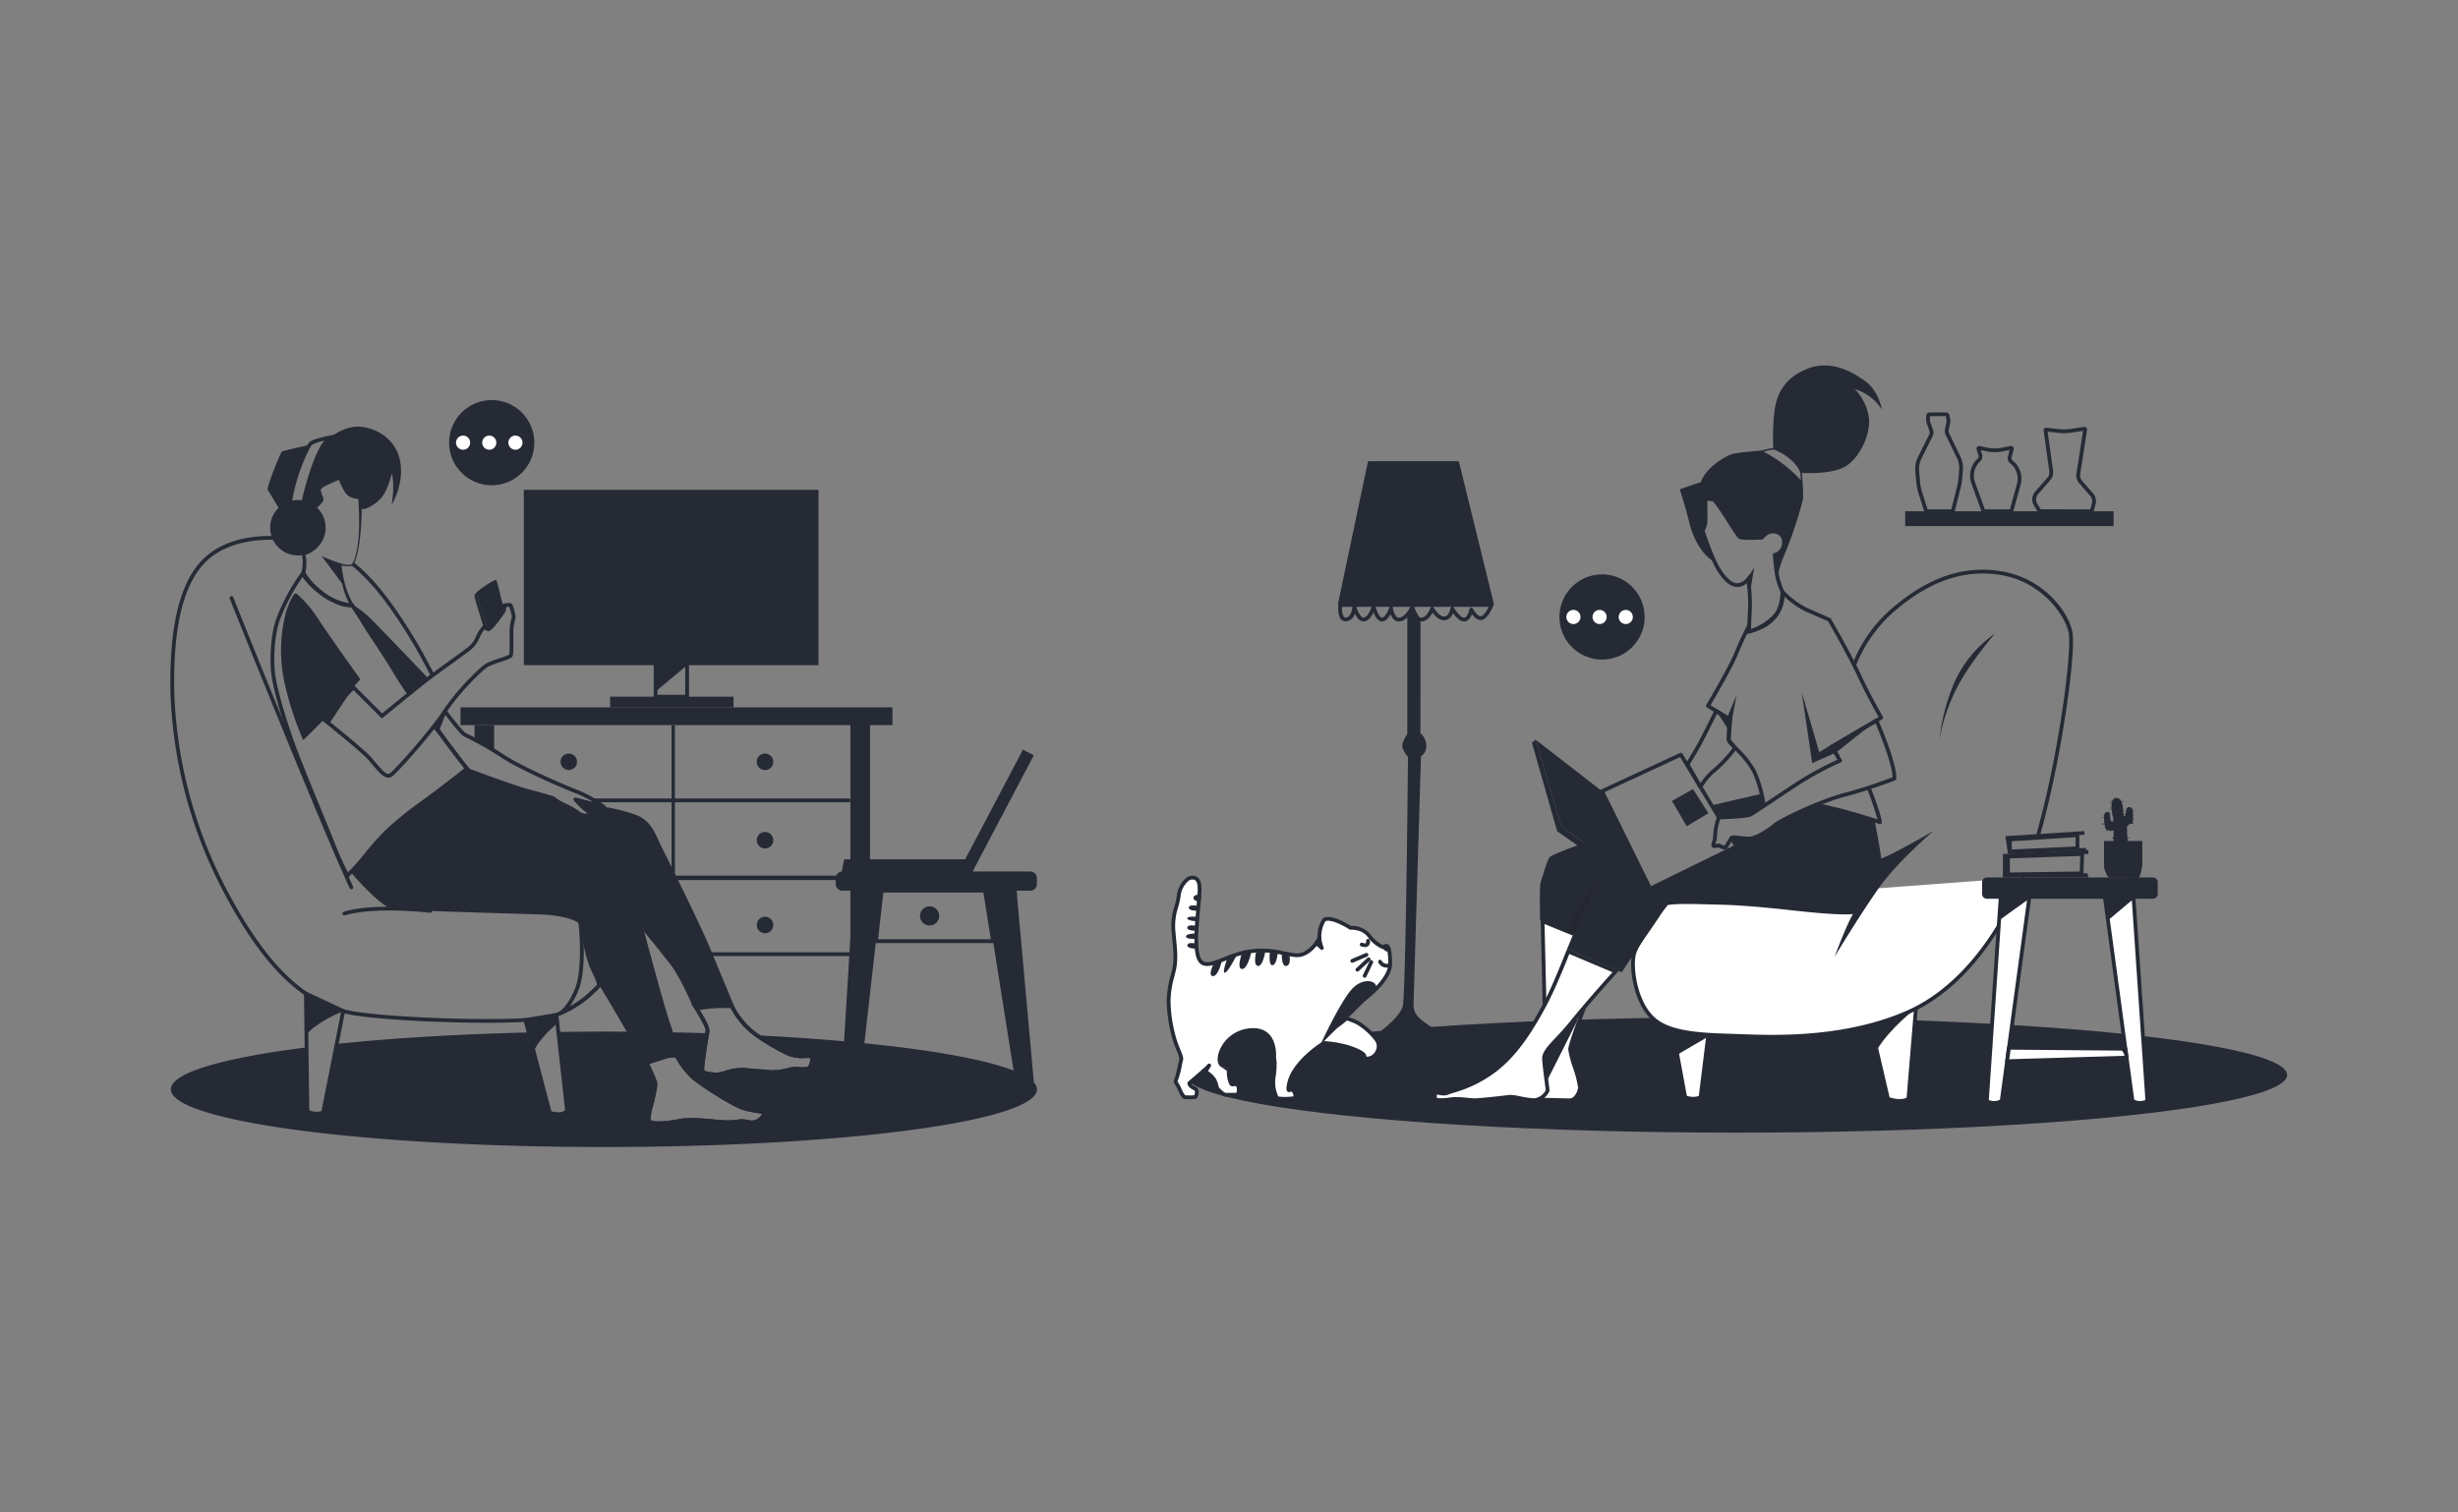 <?xml version="1.0" encoding="utf-8"?>
<svg xmlns="http://www.w3.org/2000/svg" data-name="Layer 1" id="Layer_1" viewBox="0 0 650 400">
  <rect x="0" y="0" width="650" height="400" fill="#808080" stroke="none"/>
  <defs>
    <clipPath id="clip-path">
      <path class="cls-1" d="M556.398 222.47h10.074v5.56a9.967 9.967 0 0 1-.852 4.032h-7.963l-.192-.271a5.8 5.8 0 0 1-1.067-3.352Z"/>
    </clipPath>
    <style>.cls-1{fill:#252a35}.cls-2{fill:#fff}</style>
  </defs>
  <g data-name="Remote Work" id="Remote_Work">
    <g id="object">
      <circle class="cls-1" cx="130.032" cy="117.072" r="11.268"/>
      <path class="cls-2" d="M124.33 117.072a1.868 1.868 0 1 1-1.868-1.868 1.868 1.868 0 0 1 1.867 1.868ZM131.25 117.072a1.868 1.868 0 1 1-1.868-1.868 1.868 1.868 0 0 1 1.868 1.868ZM138.17 117.072a1.868 1.868 0 1 1-1.868-1.868 1.868 1.868 0 0 1 1.867 1.868Z"/>
      <circle class="cls-1" cx="423.649" cy="163.173" r="11.268" transform="rotate(-9.19 423.65 163.173)"/>
      <path class="cls-2" d="M417.947 163.173a1.868 1.868 0 1 1-1.867-1.868 1.868 1.868 0 0 1 1.867 1.868ZM424.867 163.173a1.868 1.868 0 1 1-1.868-1.868 1.868 1.868 0 0 1 1.868 1.868ZM431.787 163.173a1.868 1.868 0 1 1-1.867-1.868 1.868 1.868 0 0 1 1.867 1.868Z"/>
    </g>
    <g id="vase">
      <path class="cls-1" d="M516.409 135.71h-7.037a.5.5 0 0 1-.477-.348l-1.536-4.813a13.479 13.479 0 0 1-.58-2.836l-.281-2.991a7.216 7.216 0 0 1 .725-3.895l2.966-5.96a1.06 1.06 0 0 0 .053-.814l-.777-2.248a2.048 2.048 0 0 1-.112-.67v-1.108a.948.948 0 0 1 .947-.946h4.295a.949.949 0 0 1 .93.768l.206 1.075a2.055 2.055 0 0 1-.005.799l-.426 2.073a1.061 1.061 0 0 0 .083.67l3.006 6.232a7.227 7.227 0 0 1 .69 3.768l-.194 2.211a13.498 13.498 0 0 1-.351 2.093l-1.64 6.561a.5.5 0 0 1-.485.379Zm-6.672-1h6.281l1.546-6.182a12.577 12.577 0 0 0 .325-1.938l.193-2.211a6.23 6.23 0 0 0-.593-3.246l-3.006-6.233a2.067 2.067 0 0 1-.162-1.305l.425-2.072a1.064 1.064 0 0 0 .002-.41l-.206-1.075-4.189.042v1.055a1.063 1.063 0 0 0 .058.344l.776 2.248a2.064 2.064 0 0 1-.103 1.586l-2.966 5.959a6.213 6.213 0 0 0-.624 3.356l.28 2.992a12.531 12.531 0 0 0 .537 2.626ZM531.89 135.71h-7.37a.5.5 0 0 1-.47-.33l-2.705-7.477a6.169 6.169 0 0 1 1.433-6.436l.24-.24a.726.726 0 0 0 .182-.723l-.494-1.637a.716.716 0 0 1 .162-.7.727.727 0 0 1 .686-.215l1.825.402a9.865 9.865 0 0 0 4.146.028l2.136-.441a.723.723 0 0 1 .846.888l-.562 2.173a.727.727 0 0 0 .256.754 6.13 6.13 0 0 1 2.134 6.472l-1.963 7.115a.5.5 0 0 1-.482.367Zm-7.02-1h6.64l1.861-6.748a5.133 5.133 0 0 0-1.787-5.418 1.727 1.727 0 0 1-.607-1.792l.45-1.742-1.7.351a10.857 10.857 0 0 1-4.563-.03l-1.364-.301.357 1.185a1.724 1.724 0 0 1-.432 1.72l-.24.239a5.165 5.165 0 0 0-1.2 5.39ZM552.751 135.71h-13.088a1.024 1.024 0 0 1-.87-.488l-.908-1.493a3.143 3.143 0 0 1 .323-3.722l3.208-3.656a2.154 2.154 0 0 0 .514-1.72l-1.504-10.757a.675.675 0 0 1 .746-.764l3.26.378a11.84 11.84 0 0 0 3.115-.052l3.59-.537a.674.674 0 0 1 .767.769l-1.813 11.735a2.156 2.156 0 0 0 .502 1.743l2.9 3.34a3.15 3.15 0 0 1 .665 2.881l-.423 1.588a1.019 1.019 0 0 1-.984.755Zm-11.276-21.559 1.445 10.34a3.152 3.152 0 0 1-.752 2.519l-3.208 3.656a2.148 2.148 0 0 0-.22 2.544l.908 1.492 13.104.008.44-1.6a2.154 2.154 0 0 0-.455-1.97l-2.899-3.339a3.152 3.152 0 0 1-.735-2.55l1.745-11.297-3.153.471a12.856 12.856 0 0 1-3.378.056Z"/>
      <path class="cls-1" d="M503.816 135.21h55.111v3.926h-55.111z"/>
    </g>
    <g id="woman">
      <ellipse class="cls-1" cx="459.175" cy="284.293" rx="145.641" ry="15.259"/>
      <path class="cls-2" d="m494.73 271.129 4.53 19.472s3.334 1.28 5.408 0l1.983-23.905Z"/>
      <path class="cls-1" d="M502.338 291.67a10.114 10.114 0 0 1-3.257-.602.5.5 0 0 1-.307-.354l-4.53-19.472a.5.5 0 0 1 .312-.582l11.921-4.432a.5.5 0 0 1 .673.51l-1.984 23.905a.498.498 0 0 1-.235.383 4.914 4.914 0 0 1-2.593.644Zm-2.653-1.452c.735.237 2.97.845 4.507.076l1.896-22.855-10.771 4.005Z"/>
      <path class="cls-2" d="m442.31 272.17 3.32 18.003s2.371.963 4.075 0l2.04-16.513Z"/>
      <path class="cls-1" d="M447.89 291.101a7.179 7.179 0 0 1-2.447-.464.5.5 0 0 1-.304-.373l-3.32-18.003a.5.5 0 0 1 .57-.584l9.433 1.489a.5.5 0 0 1 .418.555l-2.039 16.513a.498.498 0 0 1-.25.374 4.164 4.164 0 0 1-2.062.493Zm-1.82-1.304a4.86 4.86 0 0 0 3.172.05l1.947-15.769-8.26-1.304Z"/>
      <path class="cls-1" d="m451.678 274.192-8.12 4.741-1.248-6.763 9.434 1.49-.066.532zM506.651 266.696s-6.706 4.992-10.382 11.05l-1.539-6.617Z"/>
      <path class="cls-2" d="M535.045 232.062c-6.63 15.959-17.057 29.605-30.229 35.519-16.333 7.333-34.889 6.777-43.889 6.444s-18.703-.185-23.592-4.481-6.17-13.717-5.197-17.34 8.456-13.096 8.456-13.096Z"/>
      <path class="cls-1" d="M468.56 274.694c-3.064 0-5.676-.096-7.651-.17q-1.331-.049-2.677-.088c-8.203-.259-16.686-.526-21.228-4.517-5.09-4.475-6.357-14.097-5.349-17.845.99-3.68 8.238-12.885 8.546-13.276l.785.62c-.074.094-7.428 9.433-8.365 12.916-.926 3.444.317 12.68 5.044 16.834 4.271 3.754 12.572 4.015 20.599 4.268.897.028 1.793.056 2.682.09 8.13.3 27.168 1.006 43.665-6.401 12.148-5.455 22.792-17.975 29.972-35.255l.924.384c-7.278 17.516-18.106 30.224-30.486 35.783-12.686 5.695-26.808 6.657-36.46 6.657ZM539.452 221.006l-.962-.273c6.06-21.387 9.42-48.462 8.574-53.25-.795-4.51-6.944-13.672-18.178-15.446-9.545-1.507-18.696 1.653-27.965 9.663a36.631 36.631 0 0 0-10.13 14.368l-.949-.315a36.929 36.929 0 0 1 10.425-14.81c9.505-8.213 18.918-11.451 28.775-9.893 11.325 1.788 18.037 10.759 19.007 16.259.956 5.415-2.854 33.431-8.597 53.697Z"/>
      <path class="cls-2" d="m416.094 246.97-8.167-3.334s.335 14.2.517 22.053Z"/>
      <path class="cls-1" d="m407.944 265.7-.517-22.052a.5.5 0 0 1 .69-.475l8.166 3.333-.378.926-7.46-3.044.5 21.29Z"/>
      <path class="cls-2" d="M406.593 290.8s6.834.164 8.445.215 2.611-1.99 2.778-3.323-2.611-8.722-2.611-10.167 3.906-11.555 3.906-11.555Z"/>
      <path class="cls-1" d="m415.097 291.517-.074-.002c-1.61-.05-8.442-.215-8.442-.215l.024-1s6.837.164 8.45.216c1.214.01 2.114-1.682 2.265-2.886a29.671 29.671 0 0 0-1.357-5.263 25.986 25.986 0 0 1-1.258-4.842c0-1.495 3.537-10.691 3.94-11.735l.933.36c-1.497 3.875-3.873 10.39-3.873 11.375a31.069 31.069 0 0 0 1.214 4.548c.93 3.027 1.488 4.92 1.393 5.68-.191 1.533-1.343 3.764-3.215 3.764ZM449.673 208.643a.5.5 0 0 1-.435-.252l-3.424-6.007a.5.5 0 0 1 .013-.517c.019-.029 1.854-2.908 3.438-5.857 1.587-2.956 4.103-8.14 4.128-8.192a.5.5 0 0 1 .711-.208l3.695 2.267a.5.5 0 0 1 .238.461l-.374 5.243 1.568 1.869a.5.5 0 0 1 .025.61 34.453 34.453 0 0 1-5.344 5.851 14.951 14.951 0 0 0-3.788 4.448.502.502 0 0 1-.434.284Zm-2.841-6.494 2.842 4.987a17.245 17.245 0 0 1 3.602-3.997 33.301 33.301 0 0 0 4.937-5.347l-1.446-1.724a.5.5 0 0 1-.116-.357l.367-5.14-2.967-1.82c-.672 1.376-2.599 5.3-3.905 7.732-1.327 2.47-2.828 4.891-3.315 5.666Z"/>
      <path class="cls-1" d="M465.917 213.226a31.002 31.002 0 0 0-2.6-9.192 24.945 24.945 0 0 0-4.674-5.762c-1.206-1.2-1.84-1.851-1.978-2.404a23.066 23.066 0 0 1 .33-5.312l-5.607-3.438a.5.5 0 0 1-.17-.68c.06-.103 6.052-10.284 7.41-13.708 1.383-3.483 3.462-7.507 3.483-7.548a.495.495 0 0 1 .574-.253.5.5 0 0 1 .37.506l-.041.913a14.742 14.742 0 0 0 6.07-3.88c1.687-1.842 1.787-5.893 1.788-5.934a.5.5 0 0 1 .864-.333 22.83 22.83 0 0 0 5.947 4.505c3.001 1.306 6.309 2.78 6.309 2.78a.503.503 0 0 1 .23.206c.036.064 3.765 6.523 6.541 11.992.526 1.036 1.02 2.04 1.45 2.963 2.681 5.744 5.671 10.852 5.701 10.903a.5.5 0 0 1-.178.684l-12.614 7.408 1.428 2.312-.85.526-1.698-2.748a.5.5 0 0 1 .172-.694l12.627-7.415c-.779-1.358-3.244-5.733-5.493-10.553-.427-.914-.915-1.907-1.436-2.934-2.537-4.997-5.876-10.83-6.436-11.803-.675-.3-3.53-1.57-6.153-2.71a21.149 21.149 0 0 1-5.49-3.952c-.156 1.46-.616 3.992-1.971 5.473a15.376 15.376 0 0 1-7.228 4.369.507.507 0 0 1-.432-.104.621.621 0 0 1-.032-.03c-.726 1.486-1.769 3.697-2.571 5.72-1.243 3.131-6.061 11.425-7.23 13.423l5.47 3.355a.5.5 0 0 1 .233.502 24.83 24.83 0 0 0-.398 5.247 9.868 9.868 0 0 0 1.714 1.937 25.735 25.735 0 0 1 4.856 6.009 31.408 31.408 0 0 1 2.707 9.545ZM497.15 217.97a.503.503 0 0 1-.165-.029 142.615 142.615 0 0 0-14.44-4.094c-.543-.116-1.38-.226-2.052-.315l-.505-.067.136-.991.5.067c.689.09 1.548.204 2.13.329a140.561 140.561 0 0 1 13.747 3.852 81.225 81.225 0 0 0-2.927-8.51l.928-.374c.114.284 2.805 6.978 3.143 9.566a.5.5 0 0 1-.496.565Z"/>
      <path class="cls-1" d="m461.955 167.649.028-.646s.148-3.334.296-6.483a40.007 40.007 0 0 0-.375-6.289 3.727 3.727 0 0 1-2.762 1.002c-1.726-.151-3.427-1.649-5.198-4.579-1.934-3.199-4.07-9.861-4.16-10.144l-.06-.187.084-.177a9.146 9.146 0 0 0 .662-1.862c.076-.512.039-4.062-.006-6.323l-.01-.51h.51a12.396 12.396 0 0 1 2.393.203c.46.128 1.117 1.036 4.134 5.71 1.15 1.782 2.58 3.999 2.88 4.258a26.067 26.067 0 0 0 5.298.065 5.398 5.398 0 0 1 1.86-1.373 3.599 3.599 0 0 1 3.277.282 3.221 3.221 0 0 1 1.473 2.837 3.921 3.921 0 0 1-2.422 3.677c.057.821.216 2.86.526 4.722a18.643 18.643 0 0 0 1.437 4.491l.044.134a9.58 9.58 0 0 1-2.868 7.762c-2.231 2.38-6.24 3.259-6.409 3.295Zm.633-15.609.166 1.055a44.339 44.339 0 0 1 .524 7.472c-.107 2.287-.214 4.67-.265 5.804a12.294 12.294 0 0 0 5.253-2.836 8.79 8.79 0 0 0 2.622-6.844 19.346 19.346 0 0 1-1.491-4.695c-.407-2.444-.56-5.176-.562-5.203l-.022-.403.39-.107a2.939 2.939 0 0 0 2.076-2.85 2.208 2.208 0 0 0-1.009-1.993 2.61 2.61 0 0 0-2.314-.222 4.023 4.023 0 0 0-1.606 1.222l-.138.214-.256.018c-1.61.092-5.431.254-6.158-.231-.338-.226-1.01-1.222-3.148-4.534a61.81 61.81 0 0 0-3.623-5.305 9.707 9.707 0 0 0-1.553-.142c.026 1.473.082 5.323-.015 5.973a9.302 9.302 0 0 1-.663 1.956c.361 1.105 2.304 6.936 4.003 9.748 1.573 2.6 3.063 3.98 4.43 4.1a3.266 3.266 0 0 0 2.655-1.393Z"/>
      <path class="cls-1" d="M462.26 152.413a8.797 8.797 0 0 0 1.63-2.518l-1.142 7.18s-.34-3.588-.488-4.662Z"/>
      <path class="cls-1" d="M497.65 108.303s-.778-4.833-4.334-7.445-9.222-5.722-15.222-3.388-8.334 6.5-8.889 11.61a61.408 61.408 0 0 0-.278 9.445 15.288 15.288 0 0 0-3 .611s-6.61.556-7.889.945-6.778 3.222-8.278 7.444c-1.61.5-5.555 1.889-5.555 1.889s1.722 5.333 2.5 8.722 3.018 8.527 6.703 10.43h.003a80.324 80.324 0 0 1-3.15-8.208 9.937 9.937 0 0 0 .703-2c.111-.74 0-6.407 0-6.407a12.525 12.525 0 0 1 2.26.185c.666.185 6.185 9.445 6.851 9.889s5.852.148 5.852.148a4.38 4.38 0 0 1 1.815-1.407 2.878 2.878 0 0 1 4.037 2.666 3.453 3.453 0 0 1-2.444 3.334s.148 2.704.555 5.148c.05.299.11.594.177.881a24.152 24.152 0 0 1 1.712-5.825 111.815 111.815 0 0 0 5.037-15.02 62.861 62.861 0 0 0-.333-6.87s6.778.445 10.778-1.333 7.277-8.166 7-12.833a13.414 13.414 0 0 0-3.778-8.007 13.039 13.039 0 0 1 7.166 5.396Zm-31.278 11.15a11.514 11.514 0 0 1 2.752-.561s5.232 1.885 6.93 6.013l.176 2.118a35.948 35.948 0 0 0-9.858-7.57ZM436.372 235.525a.5.5 0 0 1-.449-.279l-12.722-25.778a.5.5 0 0 1 .238-.674l20.833-9.667a.5.5 0 0 1 .639.194L455.019 216l-.855.518-9.877-16.294-19.963 9.262 12.275 24.871 21.877-10.725-1.052-1.733.856-.52 1.334 2.203a.5.5 0 0 1-.207.708l-22.815 11.185a.492.492 0 0 1-.22.05Z"/>
      <path class="cls-1" d="M454.591 216.258a.157.157 0 0 1 .077-.048c.407-.074 7.074-.185 8.222-.778.552-.284 1.982-1.23 3.994-2.575-.534.065-.846.113-.846.113l-.347-2.979s-5.865 1.301-13.074 3.01Z"/>
      <path class="cls-1" d="M496.594 221.525c-.611-3.111-.86-4.531-.86-4.531s-10.669-3.114-15.829-4.025c-4.984 2.053-9.62 4.425-10.533 5.241-1.408 1.26-4.89 3.408-6.556 3.556s-4.63-.593-4.926-.185c-.01.012-.027.041-.038.057l1.334 2.202-22.814 11.185-7.723-15.647c-8.76 3.106-17.835 6.426-18.722 7.203-.889.777-2.129 5.777-2.509 6.777s-.158 10.037-.158 10.037l8.834 3.575-1.667 4 14.426 6.166s4.074-6.166 6.463-9.611 4.278-6.055 4.556-7.444c.277-1.39 7.222-1 14.555-.834s13.278.834 21.445 1.723 14.166 1.11 14.777.61c0 0 4.945-7 7.556-9.5 0 0-1-7.444-1.611-10.555Z"/>
      <path class="cls-1" d="M456.224 224.747a7.185 7.185 0 0 1-1.806-.64c-1.567.42-1.754-.142-1.817-.331a1.824 1.824 0 0 1 .13-1.061 6.43 6.43 0 0 0 .326-1.838c0-.566.487-4.97 1.521-5.159.127-.023.436-.037 1.31-.074 1.641-.07 6.002-.258 6.773-.656.615-.317 2.434-1.535 4.952-3.22 2.022-1.353 4.505-3.015 7.226-4.787a83.328 83.328 0 0 1 11.039-6.041l-1.882-3.218a.5.5 0 0 1 .178-.684l11.78-6.917a.5.5 0 0 1 .711.232c.205.471 5.025 11.59 4.798 15.59a.5.5 0 0 1-.316.437c-.065.025-6.55 2.55-13.24 4.313-6.689 1.765-16.905 6.73-18.202 7.89-1.344 1.203-4.964 3.514-6.845 3.68a15.68 15.68 0 0 1-2.895-.169 11.013 11.013 0 0 0-1.732-.13c-.138.21-.376.615-.626 1.038-.995 1.68-1.033 1.745-1.383 1.745Zm-1.778-1.666a.506.506 0 0 1 .185.035c.51.204 1.075.424 1.409.547.188-.296.488-.803.707-1.17.323-.547.602-1.019.739-1.207.317-.435.984-.376 2.596-.185a14.814 14.814 0 0 0 2.69.167c1.49-.133 4.858-2.17 6.266-3.43 1.554-1.39 12.013-6.37 18.613-8.111 5.805-1.53 11.455-3.64 12.82-4.16-.044-3.526-3.572-12.098-4.501-14.296l-10.86 6.377 1.915 3.273a.5.5 0 0 1-.239.714 79.93 79.93 0 0 0-11.4 6.184c-2.719 1.77-5.198 3.429-7.217 4.78-2.64 1.767-4.384 2.934-5.05 3.278-.891.46-4.178.636-7.189.766-.465.02-.83.034-1.033.047a14.376 14.376 0 0 0-.84 4.187 7.297 7.297 0 0 1-.366 2.119c-.024.08-.05.168-.072.25a4.605 4.605 0 0 0 .686-.145.515.515 0 0 1 .14-.02Z"/>
      <path class="cls-2" d="M390.038 290.975c-.578 0-1.297-.07-2.058-.143-.895-.087-1.91-.184-2.884-.184a10.557 10.557 0 0 0-1.576.105 16.144 16.144 0 0 1-2.352.2 4.036 4.036 0 0 1-1.589-.217 1.67 1.67 0 0 1-.124-.775 1.964 1.964 0 0 1 .25-1.062 5.074 5.074 0 0 1 .693.127 6.068 6.068 0 0 0 1.35.195 2.74 2.74 0 0 0 1.165-.24 13.256 13.256 0 0 1 1.3-.44 33.178 33.178 0 0 0 11.469-5.79c5.614-4.438 9.619-11.078 12.796-16.99 2.402-4.464 5.45-12.14 6.228-14.13l12.546 5.303c-1.724 1.913-7.759 8.65-11.38 13.168-1.562 1.944-3.007 3.485-4.168 4.723-2.163 2.307-3.469 3.698-3.387 5.281.076 1.49.461 4.444.717 6.398.12.912.21 1.608.229 1.837a4.364 4.364 0 0 1-3.538 2.63 24.693 24.693 0 0 1-3.794-.53 16.375 16.375 0 0 0-2.568-.378 2.17 2.17 0 0 0-.351.025c-1.018.169-7.135.829-8.768.883Z"/>
      <path class="cls-1" d="M426.41 257.121c-2.167 2.415-7.577 8.487-10.93 12.667-1.548 1.93-2.986 3.465-4.142 4.697-2.176 2.32-3.613 3.852-3.52 5.647.077 1.508.463 4.47.719 6.429.102.78.191 1.464.22 1.742a3.952 3.952 0 0 1-3.033 2.167h-.05a24.523 24.523 0 0 1-3.65-.521 16.587 16.587 0 0 0-2.661-.387 2.618 2.618 0 0 0-.433.032c-.941.157-7.098.824-8.702.877a5.86 5.86 0 0 1-.19.003c-.554 0-1.26-.068-2.008-.14-.907-.088-1.935-.187-2.932-.187a11.089 11.089 0 0 0-1.652.111 15.659 15.659 0 0 1-2.278.195 5.072 5.072 0 0 1-1.191-.11 2.63 2.63 0 0 1 .033-.89l.277.06a6.492 6.492 0 0 0 1.46.208 3.275 3.275 0 0 0 1.375-.287c.22-.101.692-.247 1.238-.415a33.628 33.628 0 0 0 11.632-5.876c5.685-4.494 9.725-11.189 12.927-17.144 2.282-4.245 5.066-11.167 6.066-13.708Zm-11.983-6.151s-3.61 9.388-6.389 14.555-6.833 12.222-12.666 16.833-11.334 5.556-12.667 6.167a2.268 2.268 0 0 1-.958.196c-.781 0-1.525-.309-2.005-.309a.537.537 0 0 0-.37.113c-.5.445-.611 2.389 0 2.667a4.655 4.655 0 0 0 1.796.26 16.61 16.61 0 0 0 2.426-.205 10.202 10.202 0 0 1 1.504-.1c1.765 0 3.637.327 4.94.327.076 0 .15-.001.223-.004 1.666-.054 7.833-.723 8.833-.89a1.663 1.663 0 0 1 .269-.018c1.228 0 4.184.856 6.286.908h.075c2.244 0 4.092-2.453 4.037-3.167-.056-.722-.834-6.056-.945-8.222s3.167-4.334 7.445-9.667 11.833-13.667 11.833-13.667l-13.667-5.777Z"/>
      <path d="m423.186 231.247-7.092 15.723-2.071-.846 9.163-14.877z" style="fill:#24272f"/>
      <path class="cls-1" d="m406.075 195.618-.963.814 6.667 23.408 24.815 17.333 23.111-11.333-.518-2-22.815 11.185-23.408-16.296-6.889-23.111Z"/>
      <path class="cls-1" d="m406.075 195.618 6.889 23.111 23.408 16.296-12.723-25.778-17.574-13.629zM442.133 211.822l3.905 6.703 5.734-3.444-4.067-6.389-5.572 3.13zM496.207 190.552l-10.813 8.571-.967-1.653 11.78-6.918zM453.843 188.037l3.344 5.093.351-2.827-3.695-2.266z"/>
      <path class="cls-1" d="m476.446 183.044 2.778 18.777 6.512-2.889-1.235-2.111-3.41 2.111-4.645-15.888zM457.877 191.118l1.309-7.204-2.678 6.364 1.369.84zM485.15 253.025s6.722-11.167 11.777-18.278 14.334-14.944 14.334-14.944-11.986 6.927-14.299 7.408l.687 4.87s-5.61 6.222-7.555 9.5-4.945 11.444-4.945 11.444ZM527.538 167.58s-7 8.056-10.389 15a49.339 49.339 0 0 0-4.277 12.945 53.653 53.653 0 0 1 3.833-14.778 31.247 31.247 0 0 1 10.833-13.166Z"/>
    </g>
    <g id="television">
      <path class="cls-1" d="M121.776 187.074h114.222v4.696H121.776zM224.888 191.77h5.185v70.222h-5.185zM156.63 211.177h68.202v1H156.63zM130.665 231.584h94.222v1.162h-94.222z"/>
      <circle class="cls-1" cx="150.411" cy="201.473" r="2.183"/>
      <path class="cls-1" d="M152.594 222.214a2.183 2.183 0 1 1-2.183-2.182 2.182 2.182 0 0 1 2.183 2.182ZM204.487 222.214a2.182 2.182 0 1 1-2.183-2.182 2.182 2.182 0 0 1 2.183 2.182ZM204.487 201.473a2.182 2.182 0 1 1-2.183-2.182 2.182 2.182 0 0 1 2.183 2.182ZM204.487 244.633a2.182 2.182 0 1 1-2.183-2.183 2.182 2.182 0 0 1 2.183 2.183ZM177.591 191.77h.889v60.384h-.889zM125.48 191.77v3.857l5.185 2.772v-6.629h-5.185z"/>
      <path class="cls-1" d="M178.036 251.848h46.796v1h-46.796zM208.739 175.918h-70.222v-46.371h77.926v46.371h-7.704z"/>
      <path class="cls-1" d="M182.203 184.751h-9.334v-9.333h9.334Zm-8.334-1h7.334v-7.333h-7.334Z"/>
      <path class="cls-1" d="M161.332 184.251h32.642v2.823h-32.642zM181.702 175.918l-8.333 6.963v-6.963h8.333zM225.639 235.56l-3.154 51.743s3.334 1.555 4.834-.278l5.833-51.465ZM260.485 235.56l8.111 51.076s2.89 1.445 4.778-.667l-4.555-50.41Z"/>
      <path class="cls-1" d="M233.152 235.56h-7.513l-.334 5.477s6.155-3.326 7.664-3.86ZM260.485 235.56l.803 5.052s6.599-3.228 7.657-3.657l-.126-1.395Z"/>
      <path class="cls-1" d="M222.744 230.488h49.705a1.74 1.74 0 0 1 1.74 1.74v1.592a1.74 1.74 0 0 1-1.74 1.74h-49.706a1.74 1.74 0 0 1-1.74-1.74v-1.592a1.74 1.74 0 0 1 1.74-1.74ZM273.374 199.769l-2.861-1.508-15.275 28.993H223.25l-.65 3.234h34.671l.65-1.39 15.453-29.329z"/>
      <path class="cls-1" d="M263.19 249.404h-32.11l1.625-14.344h28.207Zm-30.99-1h29.819l-1.96-12.344h-26.46Z"/>
      <path class="cls-1" d="M248.357 242.232a2.529 2.529 0 1 1-2.528-2.529 2.529 2.529 0 0 1 2.528 2.529Z"/>
    </g>
    <g id="man">
      <path class="cls-1" d="M90.763 267.393s-7.15 2.953-9.735 6.21l-.142-10.829ZM147.143 268.403l.25 2.247s-5.069 4.119-6.25 7.517l-2.216-8.407ZM113.957 178.846c-1.849-3.581-3.835-7.332-5.826-10.495-3.368-5.352-8.458-13.44-15.158-18.808l.625-.78c6.832 5.472 11.976 13.646 15.38 19.055 2.01 3.195 4.008 6.968 5.868 10.57Z"/>
      <path class="cls-1" d="M128.667 270.492c-11.967 0-26.805-.75-34.63-1.913-13.03-1.936-23.63-11.702-34.368-31.665a122.01 122.01 0 0 1-14.578-53.412c-.412-18.762 2.747-30.727 9.658-36.577 4.285-3.579 10.451-5.36 17.82-5.16l-.027 1c-7.03-.2-13.115 1.556-17.149 4.925-6.663 5.642-9.707 17.35-9.302 35.79a120.968 120.968 0 0 0 14.46 52.96c10.573 19.658 20.946 29.265 33.632 31.15 12.996 1.931 45.385 2.742 51.405.832 6.312-2.001 13.826-7.469 15.973-14.048 2.186-6.7 4.016-35.242-2.102-38.668-1.458-.816-3.976-2.095-6.429-3.335l.451-.892c2.463 1.244 4.991 2.529 6.466 3.355 6.786 3.8 4.938 32.576 2.564 39.85-2.252 6.9-10.066 12.613-16.62 14.692-2.455.778-9.194 1.116-17.224 1.116Z"/>
      <path class="cls-1" d="m148.225 268.502-.414-.91c.019-.009 2.282-1.198 4.278-6.23 2.045-5.153 1.03-15.794 1.02-15.9l-.455-4.643 6.395 19.873-.2.215c-.047.05-1.18 1.262-3.656 3.452a30.928 30.928 0 0 1-6.968 4.143Zm6.118-19.168c.117 3.67.008 9.04-1.324 12.398a19.697 19.697 0 0 1-2.406 4.484 22.035 22.035 0 0 0 3.918-2.606c1.855-1.641 2.96-2.74 3.385-3.175ZM92.914 235.193a.499.499 0 0 1-.455-.292c-8.792-19.253-31.475-75.986-31.703-76.557a.5.5 0 1 1 .93-.371c.227.57 22.9 57.28 31.682 76.513a.5.5 0 0 1-.454.707ZM91.068 242.1a.5.5 0 0 1-.17-.97c.275-.099 6.911-2.417 22.942-.724a.5.5 0 0 1 .444.55.505.505 0 0 1-.55.444c-15.8-1.667-22.43.647-22.495.67a.508.508 0 0 1-.17.03ZM128.814 166.06s-2.963-8.76-2.778-9.316 5-3.74 5.222-3.333 1.648 6.37 1.648 6.37l.463 1.704-3.963 5.111ZM92.914 159.732a25.878 25.878 0 0 1 5.64 4.426c3.111 3.112 14.73 15.297 14.73 15.297l-5.078 4.037Z"/>
      <path class="cls-1" d="m91.766 232.395-.319-.592a81.197 81.197 0 0 1-3.73-8.133c-.628-1.646-1.974-4.922-3.533-8.715-2.24-5.452-5.028-12.237-6.617-16.473-2.745-7.322-5.037-15.12-5.702-19.403-.663-4.276-.36-11.327 1.296-15.726a53.947 53.947 0 0 1 4.41-8.86 38.259 38.259 0 0 1 2.284-3.332l.513-.66.339.767c.012.026 1.24 2.726 5.695 5.96a15.923 15.923 0 0 0 6.792 2.396l.227.021.133.186c.016.023 1.65 2.312 2.98 4.603.573.987 1.62 2.56 2.832 4.382 1.557 2.34 3.495 5.254 5.128 7.985 2.27 3.796 4.102 6.375 4.12 6.4l-.815.58c-.018-.025-1.872-2.633-4.163-6.467-1.62-2.71-3.551-5.612-5.103-7.944-1.221-1.835-2.275-3.42-2.865-4.434-1.091-1.881-2.393-3.763-2.8-4.343a16.471 16.471 0 0 1-7.053-2.555 21.055 21.055 0 0 1-5.63-5.651 36.804 36.804 0 0 0-1.758 2.622 53.089 53.089 0 0 0-4.33 8.696c-1.599 4.245-1.887 11.072-1.244 15.22.645 4.157 2.97 12.055 5.65 19.206 1.584 4.222 4.369 10.998 6.606 16.444 1.56 3.8 2.91 7.081 3.542 8.739a78.522 78.522 0 0 0 3.36 7.41c.949-.985 3.26-3.436 6.46-7.186a66.023 66.023 0 0 1 12.68-11.415c3.875-2.795 10.02-7.642 11.607-8.898l-8.154-10.718.796-.606 8.747 11.498-.383.304c-.075.06-7.552 6.003-12.028 9.231a64.254 64.254 0 0 0-12.505 11.253c-4.26 4.994-6.963 7.706-6.99 7.732Z"/>
      <path class="cls-1" d="M82.541 135.31a32.881 32.881 0 0 0 2.217-2.5 2.069 2.069 0 0 0 .344-.625 1.97 1.97 0 0 0-.206-.677 8.075 8.075 0 0 1-.597-1.614 1.32 1.32 0 0 1 .169-1.016 2.852 2.852 0 0 1 .716-.62 16.368 16.368 0 0 1 1.471-.849 47.08 47.08 0 0 1 3.043-1.402l.375-.16.157.395a17.137 17.137 0 0 0 1.75 3.456 2.827 2.827 0 0 0 1.33 1.08 4.354 4.354 0 0 0 1.762.292l.428-.019.032.402a49.914 49.914 0 0 1 .072 5.371c-.052 1.787-.206 3.569-.403 5.342a33.14 33.14 0 0 1-.962 5.274 7.837 7.837 0 0 1-.48 1.273 1.705 1.705 0 0 1-1.026 1.02 7.865 7.865 0 0 1-2.725-.285l.29-.223a29.822 29.822 0 0 0 1.01 5.554 20.867 20.867 0 0 0 .932 2.639 17.496 17.496 0 0 0 1.285 2.458l.397.62-.692.068a8.785 8.785 0 0 1-4.154-.764 19.087 19.087 0 0 1-3.599-1.966 24.966 24.966 0 0 1-3.175-2.554 16.302 16.302 0 0 1-1.412-1.502 8.082 8.082 0 0 1-1.18-1.81l-.056-.125.036-.168a17.145 17.145 0 0 0 .342-2.56 6.355 6.355 0 0 0-.26-2.454l-.174-.48.488-.123a7.35 7.35 0 0 0 2.998-1.585 5.921 5.921 0 0 0 1.793-2.881 5.397 5.397 0 0 0 .205-1.713 5.832 5.832 0 0 0-.39-1.694 7.677 7.677 0 0 0-2.15-2.875Zm.1-.006a7.278 7.278 0 0 1 2.395 2.725 5.6 5.6 0 0 1 .542 1.807 5.945 5.945 0 0 1-.125 1.898 6.433 6.433 0 0 1-1.844 3.305 8.126 8.126 0 0 1-3.327 1.887l.313-.603a7.187 7.187 0 0 1 .413 2.827 15.095 15.095 0 0 1-.33 2.75l-.02-.292a7.51 7.51 0 0 0 1.024 1.515 15.277 15.277 0 0 0 1.336 1.4 28.797 28.797 0 0 0 3.056 2.453 18.093 18.093 0 0 0 3.374 1.924 8.148 8.148 0 0 0 3.615.779l-.294.688a18.081 18.081 0 0 1-1.28-2.639 18.86 18.86 0 0 1-.868-2.775 31.909 31.909 0 0 1-.773-5.713l-.011-.31.3.088a6.877 6.877 0 0 0 2.538.359c.317-.063.594-.447.78-.82a7.533 7.533 0 0 0 .478-1.21 26.217 26.217 0 0 0 .887-5.219 64.597 64.597 0 0 0-.132-10.597l.46.383a5.17 5.17 0 0 1-2.16-.317 3.747 3.747 0 0 1-.982-.55 3.995 3.995 0 0 1-.748-.836 17.861 17.861 0 0 1-1.786-3.691l.53.235a55.034 55.034 0 0 0-3.022 1.313 15.738 15.738 0 0 0-1.444.742 2.552 2.552 0 0 0-.567.422.73.73 0 0 0-.103.574 7.792 7.792 0 0 0 .489 1.52 1.98 1.98 0 0 1 .184.918 2.17 2.17 0 0 1-.483.8 17.971 17.971 0 0 1-2.415 2.26ZM102.698 205.677c-1.32 0-2.697-1.648-4.137-3.373-.418-.5-.84-1.007-1.266-1.477-2.06-2.277-12.007-10.198-12.108-10.278l-.426-.339 8.673-9.157 7.625 7.626c1.617-1.328 8.393-6.885 11.328-9.166 1.61-1.25 4.207-3.123 6.498-4.776 2.467-1.78 4.799-3.461 5.227-3.88a7.275 7.275 0 0 0 1.823-2.697 10.887 10.887 0 0 1 1.749-2.69l.319-.366.375.31a3.92 3.92 0 0 0 .776.49 33.573 33.573 0 0 0 3.596-4.586 1.78 1.78 0 0 0 .007-1.029l-.136-.5.504-.118c2.075-.482 2.325.099 2.407.29a20.042 20.042 0 0 1 .818 2.969 6.23 6.23 0 0 1-.212 1.239 14.675 14.675 0 0 0-.38 2.276c-.005.247 0 .725.004 1.32.028 3.461.003 5.306-.216 5.786-.224.493-1.03.799-3.277 1.546a23.625 23.625 0 0 0-3.09 1.17c-1.59.847-7.86 7.12-11.094 12.108-3.307 5.1-12.796 15.818-14.407 16.968a1.655 1.655 0 0 1-.98.334Zm-16.462-15.57c1.963 1.57 9.91 7.96 11.8 10.05.434.48.866.996 1.292 1.506 1.428 1.711 2.906 3.479 3.77 2.866 1.479-1.056 10.925-11.727 14.148-16.698 3.372-5.201 9.755-11.537 11.462-12.447a24.118 24.118 0 0 1 3.245-1.236 13.84 13.84 0 0 0 2.717-1.066c.132-.412.104-3.843.092-5.309a71.307 71.307 0 0 1-.004-1.346 14.893 14.893 0 0 1 .403-2.471c.084-.386.189-.866.19-.983a22.447 22.447 0 0 0-.686-2.483 4.099 4.099 0 0 0-.85.065 2.178 2.178 0 0 1-.197 1.259c-.031.056-3.513 5.454-4.624 5.098a3.605 3.605 0 0 1-.849-.431 8.41 8.41 0 0 0-1.267 2.01 8.15 8.15 0 0 1-2.067 3.08c-.459.449-2.328 1.804-5.341 3.977-2.285 1.648-4.874 3.515-6.47 4.755-3.317 2.577-11.573 9.368-11.656 9.436l-.35.288-7.54-7.54Z"/>
      <path class="cls-1" d="M154.713 216.169a3.453 3.453 0 0 1-2.175-.842 21.29 21.29 0 0 0-3.29-1.877 14.118 14.118 0 0 1-3.232-1.929c-.53-.163-2.677-.815-6.181-1.73-4.087-1.068-15.09-5.17-15.96-5.543-1.057-.454-8.91-11.542-9.289-12.107a.5.5 0 0 1 .033-.599l1.576-1.884 1.038-1.806a.5.5 0 0 1 .404-.248.486.486 0 0 1 .43.201c1.592 2.148 4.38 5.692 5.087 6.057.15.078.35.177.596.3a89.318 89.318 0 0 1 9.558 5.466c5.303 3.45 17.682 8.705 19.516 9.315a35.426 35.426 0 0 1 7.242 4.095.5.5 0 0 1-.49.827l-5.945-1.545a12.218 12.218 0 0 0 1.192 1.147 8.83 8.83 0 0 0 .758.514c.5.311.97.605.915 1.153a1.17 1.17 0 0 1-.802.85 2.58 2.58 0 0 1-.981.185Zm-39.086-24.276c1.742 2.534 7.887 10.93 8.675 11.452.83.353 11.738 4.42 15.786 5.478 4.077 1.065 6.335 1.778 6.358 1.785a.501.501 0 0 1 .235.16 13.039 13.039 0 0 0 3.017 1.788 21.884 21.884 0 0 1 3.465 1.99 2.357 2.357 0 0 0 1.761.614 1.357 1.357 0 0 0 .445-.127 8.47 8.47 0 0 0-.318-.204 9.83 9.83 0 0 1-.84-.571 25.026 25.026 0 0 1-2.443-2.515.5.5 0 0 1 .505-.81l4.65 1.21a31.697 31.697 0 0 0-4.416-2.251c-1.854-.618-14.377-5.933-19.744-9.426a88.433 88.433 0 0 0-9.457-5.409c-.254-.126-.458-.227-.611-.306-.963-.499-3.76-4.125-4.977-5.742l-.707 1.221ZM174.2 297.585a5.119 5.119 0 0 1-2.685-.516 1.153 1.153 0 0 1-.51-.779 16.083 16.083 0 0 1 .79-4.383c.53-2.128 1.187-4.777.946-5.61a60.077 60.077 0 0 0-2.853-6.242l-.344-.665 9.633-.813.154.295a22.498 22.498 0 0 0 4.266 5.68c2.454 2.054 10.628 7.333 13.427 8.125a25.848 25.848 0 0 0 3.14.645c1.439.227 2.39.377 2.39 1.225a2.206 2.206 0 0 1-.593 1.243 4.081 4.081 0 0 1-4.037 1.476 10.426 10.426 0 0 0-1.758-.274 6.972 6.972 0 0 0-.875.09 20.177 20.177 0 0 1-4.861.13c-.51-.042-1.048-.09-1.602-.14-3.126-.283-6.667-.603-8.953-.146a33.058 33.058 0 0 1-5.674.659Zm-3.084-17.324a49.558 49.558 0 0 1 2.585 5.758c.295 1.015-.178 3.086-.934 6.129a19.522 19.522 0 0 0-.774 3.99c.005.033.037.07.095.112.876.613 4.565.3 7.59-.304 2.428-.486 6.046-.16 9.24.13.551.05 1.086.098 1.594.14a19.177 19.177 0 0 0 4.642-.125 7.75 7.75 0 0 1 1.012-.1 11.54 11.54 0 0 1 1.961.295 3.069 3.069 0 0 0 3.042-1.107 2.783 2.783 0 0 0 .357-.554 8.62 8.62 0 0 0-1.518-.315 26.628 26.628 0 0 1-3.257-.67c-3.009-.852-11.306-6.237-13.795-8.32a22.25 22.25 0 0 1-4.352-5.691Z"/>
      <path class="cls-1" d="M189.776 284.658c-2.005 0-4.334-.174-4.549-1.532-.122-.772.382-4.251 1.175-9.237.103-.646.181-1.133.213-1.357.084-.61-1.626-3.7-3.258-6.212l-.502-.773h10.967l.133.295a21.177 21.177 0 0 0 3.9 5.41c2.793 2.849 9.124 6.243 11.173 7.113a10.08 10.08 0 0 0 3.939.45c1.144-.024 1.777-.037 2.093.37.62.798-.207 3.16-.708 3.66-.461.461-1.607.457-3.556.289l-.388-.032a10.878 10.878 0 0 0-1.658.31 17.455 17.455 0 0 1-4.86.632c-.941-.101-2.023-.18-3.153-.261-1.348-.098-2.743-.199-4.073-.35a13.403 13.403 0 0 0-4.67.75 9.751 9.751 0 0 1-2.218.475Zm-5.087-18.11c1.11 1.764 3.068 5.06 2.916 6.126-.033.226-.11.719-.215 1.372-.355 2.23-1.297 8.15-1.176 8.923.005.029.149.69 3.562.69a9.968 9.968 0 0 0 1.946-.44 14.071 14.071 0 0 1 5.055-.78c1.31.149 2.694.25 4.033.346 1.142.083 2.236.162 3.187.265a16.71 16.71 0 0 0 4.533-.614 8.26 8.26 0 0 1 1.949-.331l.403.032a7.561 7.561 0 0 0 2.78-.013 4.407 4.407 0 0 0 .618-2.28 8.415 8.415 0 0 0-1.292-.029 10.896 10.896 0 0 1-4.351-.53c-2.101-.892-8.605-4.384-11.495-7.332a22.627 22.627 0 0 1-3.957-5.406ZM83.747 295.032a5.827 5.827 0 0 1-2.702-.663l-.246-.142-.424-32.243 10.955 5.122-5.45 27.499-.264.097a5.397 5.397 0 0 1-1.869.33Zm-1.956-1.411a4.854 4.854 0 0 0 3.218.229l5.188-26.17-8.801-4.115ZM147.88 295.18a13.943 13.943 0 0 1-2.587-.35l-.293-.067-6.696-25.407 9.279-1.532 2.904 26.245-.2.172a4.12 4.12 0 0 1-2.24.935 4.79 4.79 0 0 1-.168.003Zm-2.068-1.26a10.99 10.99 0 0 0 2.198.257 2.897 2.897 0 0 0 1.423-.543l-2.728-24.652-7.154 1.181Z"/>
      <path class="cls-1" d="M174.2 297.585a5.119 5.119 0 0 1-2.685-.516 1.153 1.153 0 0 1-.51-.779 16.083 16.083 0 0 1 .79-4.383c.53-2.128 1.187-4.777.946-5.61a60.077 60.077 0 0 0-2.853-6.242l-.344-.665 9.633-.813.154.295a22.498 22.498 0 0 0 4.266 5.68c2.454 2.054 10.628 7.333 13.427 8.125a25.848 25.848 0 0 0 3.14.645c1.439.227 2.39.377 2.39 1.225a2.206 2.206 0 0 1-.593 1.243 4.081 4.081 0 0 1-4.037 1.476 10.426 10.426 0 0 0-1.758-.274 6.972 6.972 0 0 0-.875.09 20.177 20.177 0 0 1-4.861.13c-.51-.042-1.048-.09-1.602-.14-3.126-.283-6.667-.603-8.953-.146a33.058 33.058 0 0 1-5.674.659Zm-3.084-17.324a49.558 49.558 0 0 1 2.585 5.758c.295 1.015-.178 3.086-.934 6.129a19.522 19.522 0 0 0-.774 3.99c.005.033.037.07.095.112.876.613 4.565.3 7.59-.304 2.428-.486 6.046-.16 9.24.13.551.05 1.086.098 1.594.14a19.177 19.177 0 0 0 4.642-.125 7.75 7.75 0 0 1 1.012-.1 11.54 11.54 0 0 1 1.961.295 3.069 3.069 0 0 0 3.042-1.107 2.783 2.783 0 0 0 .357-.554 8.62 8.62 0 0 0-1.518-.315 26.628 26.628 0 0 1-3.257-.67c-3.009-.852-11.306-6.237-13.795-8.32a22.25 22.25 0 0 1-4.352-5.691Z"/>
      <path class="cls-1" d="M189.776 284.658c-2.005 0-4.334-.174-4.549-1.532-.122-.772.382-4.251 1.175-9.237.103-.646.181-1.133.213-1.357.084-.61-1.626-3.7-3.258-6.212l-.502-.773h10.967l.133.295a21.177 21.177 0 0 0 3.9 5.41c2.793 2.849 9.124 6.243 11.173 7.113a10.08 10.08 0 0 0 3.939.45c1.144-.024 1.777-.037 2.093.37.62.798-.207 3.16-.708 3.66-.461.461-1.607.457-3.556.289l-.388-.032a10.878 10.878 0 0 0-1.658.31 17.455 17.455 0 0 1-4.86.632c-.941-.101-2.023-.18-3.153-.261-1.348-.098-2.743-.199-4.073-.35a13.403 13.403 0 0 0-4.67.75 9.751 9.751 0 0 1-2.218.475Zm-5.087-18.11c1.11 1.764 3.068 5.06 2.916 6.126-.033.226-.11.719-.215 1.372-.355 2.23-1.297 8.15-1.176 8.923.005.029.149.69 3.562.69a9.968 9.968 0 0 0 1.946-.44 14.071 14.071 0 0 1 5.055-.78c1.31.149 2.694.25 4.033.346 1.142.083 2.236.162 3.187.265a16.71 16.71 0 0 0 4.533-.614 8.26 8.26 0 0 1 1.949-.331l.403.032a7.561 7.561 0 0 0 2.78-.013 4.407 4.407 0 0 0 .618-2.28 8.415 8.415 0 0 0-1.292-.029 10.896 10.896 0 0 1-4.351-.53c-2.101-.892-8.605-4.384-11.495-7.332a22.627 22.627 0 0 1-3.957-5.406Z"/>
      <path class="cls-1" d="M200.159 273.815a54.864 54.864 0 0 0 8.673 5.01c2.222.945 5.445.167 5.833.667s-.222 2.555-.666 3-2.778.166-3.556.11-4.444 1.168-6.5.945-4.778-.333-7.222-.61-5.722 1.221-6.944 1.221-3.89-.055-4.056-1.11c-.148-.935.922-7.475 1.286-9.776a840.023 840.023 0 0 0-27.305-.438q-6.11 0-12.059.084l2.319 20.944a3.623 3.623 0 0 1-1.934.815 12.859 12.859 0 0 1-2.622-.333l-5.608-21.28c-18.924.442-36.25 1.503-50.757 3.02l-3.598 18.149a5.281 5.281 0 0 1-4.148-.297l-.222-16.935c-22.097 2.781-35.89 6.722-35.89 11.092 0 8.428 51.273 15.26 114.52 15.26s114.518-6.832 114.518-15.26c0-6.53-30.782-12.1-74.062-14.278Zm1.407 21.67a3.553 3.553 0 0 1-3.54 1.291 11.925 11.925 0 0 0-1.86-.284 26 26 0 0 1-5.695.222c-3.361-.278-7.917-.833-10.695-.278s-8.055 1.222-8.277-.222 2.222-8.333 1.722-10.056a59.942 59.942 0 0 0-2.889-6.333l8.556-.722a22.86 22.86 0 0 0 4.388 5.833c2.39 2 10.667 7.39 13.612 8.222s5.166.667 5.166 1.39a1.98 1.98 0 0 1-.488.937ZM89.968 148.968a42.426 42.426 0 0 1-4.926-1.926L90.964 155s-.885-4.292-.996-6.032ZM93.443 181.77l-6.381 9.642-1.563-1.254 7.944-8.388zM118.122 188.103l-3.12 4.101 1.022 1.259 2.098-5.36z"/>
      <path class="cls-1" d="m178.888 279.103-7.677 2.469-.879-1.747 8.556-.722zM77.701 157.21a.623.623 0 0 1 .903-.077 31.73 31.73 0 0 1 5.45 6.414c2.834 4.39 11.237 16.111 11.237 16.111s-8.403 9.396-10.737 11.754-4.37 4.358-4.37 4.358a85.96 85.96 0 0 1-4.796-14.556 39.819 39.819 0 0 1 .279-19.435 21.977 21.977 0 0 1 2.034-4.568ZM193.499 266.047l-9.029 1.101-.694-1.101h9.723zM102.658 219.763s-6.292 8.687-6.198 14.93c0 0-3.09-3.263-3.665-4.065 0 0 8.408-9.482 9.863-10.865ZM170.332 246.307l-1.722-6.815 4.014 9.699-2.292-2.884z"/>
      <circle class="cls-1" cx="78.776" cy="139.566" r="7.332" transform="rotate(-45 78.776 139.566)"/>
      <path class="cls-1" d="m76.085 133.64.08-.599a47.5 47.5 0 0 1 1.954-8.082c1.443-4.181 2.932-7.183 3.656-7.987.722-.802 4.54-1.607 5.694-1.835l1.725-.34-1.897 1.743c-2.711 1.506-5.702 12.412-6.625 16.487l-.084.369Zm9.716-17.111a11.297 11.297 0 0 0-3.282 1.112c-.55.61-1.984 3.384-3.455 7.644a46.673 46.673 0 0 0-1.815 7.29l2.532-.137c.56-2.394 3.056-12.524 6.02-15.91Z"/>
      <path class="cls-1" d="M105.665 121.325c-1.555-6.278-7.833-8.833-11.889-8.444a11.518 11.518 0 0 0-6.215 2.75l-.507.472c-3.5 1.944-6.87 16.814-6.87 16.814l-3.523.19a46.491 46.491 0 0 1 1.93-7.986 38.172 38.172 0 0 1 3.29-7.461c-.065.014-6.774 1.5-7.271 1.72-.5.223-4.111 9.612-3.834 10.112s3.834 6.333 3.834 6.333l7.981-.518s2.741-2.482 2.741-3.149-1.111-2.222-.667-3.037 5.185-2.74 5.185-2.74 1.223 3.333 2.408 4.296a4.412 4.412 0 0 0 2.852.815s.089.985.142 2.55 3.747-.217 5.58-2.384 2.778-6.444 2.778-6.444c.889 3.222-.056 8.333-.056 8.333s3.667-5.944 2.111-12.222ZM126.052 156.705c-.556.537-.63.611-.537 1.204s2.258 7.57 2.258 7.57l1.057.541s-3-8.815-2.778-9.315ZM183.147 266.047h10.963s-3.704-8.926-6.445-15.518-11.259-23.63-12.74-26.593-2.519-6.677-6.37-8.264a43.308 43.308 0 0 0-8.853-2.291s-5.518-1.519-7.555-1.963c0 0 1.258 1.39 1.972 2.1s1.825.949 1.88 1.566-1.499.827-2.423.311-3.896-2.288-5.548-3.134-2.837-1.51-9.1-3.245-14.855-5.228-14.855-5.228l.305-.21-.926-.266s-13.935 9.661-19.639 14.55-11.018 12.766-11.018 12.766 7.389 8.864 10.722 9.605 38.37 1.48 41.185 1.703 7.926 1.111 8.667 2.667.444 8.37 4.593 15.11 11.818 20.176 11.818 20.176l9.63-.826a57.7 57.7 0 0 0-2.337-8.756c-1.926-5.852-6.74-24-6.74-24s3.703 4.666 6.666 8.37 6.148 11.37 6.148 11.37Z"/>
    </g>
    <g id="cactus">
      <path class="cls-1" d="M525.409 232.062h43.926a1.26 1.26 0 0 1 1.259 1.26v3.11a1.26 1.26 0 0 1-1.26 1.26H525.41a1.26 1.26 0 0 1-1.26-1.26v-3.11a1.26 1.26 0 0 1 1.26-1.26Z"/>
      <path class="cls-2" d="m529.038 237.692-3.63 53.478s1.482 1.182 3.927 0l7.259-53.478Z"/>
      <path class="cls-1" d="M527.231 292.197a3.569 3.569 0 0 1-2.134-.636.5.5 0 0 1-.187-.425l3.63-53.478a.5.5 0 0 1 .498-.466h7.556a.5.5 0 0 1 .495.567l-7.259 53.478a.5.5 0 0 1-.278.383 5.312 5.312 0 0 1-2.321.577Zm-1.303-1.292a3.404 3.404 0 0 0 2.948-.075l7.146-52.638h-6.517Z"/>
      <path class="cls-2" d="m564.223 237.692 3.63 53.478s-1.481 1.182-3.926 0l-7.26-53.478Z"/>
      <path class="cls-1" d="M566.03 292.197a5.306 5.306 0 0 1-2.32-.577.5.5 0 0 1-.278-.383l-7.26-53.478a.5.5 0 0 1 .496-.567h7.556a.5.5 0 0 1 .499.466l3.63 53.478a.5.5 0 0 1-.188.425 3.57 3.57 0 0 1-2.134.636Zm-1.644-1.367a3.397 3.397 0 0 0 2.948.074l-3.578-52.712h-6.516Z"/>
      <path class="cls-2" d="m531.245 277.097 30.809.271.318 2.342-31.61.947.483-3.56z"/>
      <path class="cls-1" d="M530.762 281.157a.5.5 0 0 1-.496-.567l.484-3.56a.509.509 0 0 1 .5-.433l30.808.271a.5.5 0 0 1 .491.433l.318 2.342a.5.5 0 0 1-.48.567l-31.61.947Zm.92-3.556-.346 2.539 30.465-.912-.184-1.364ZM536.594 237.692h-7.556l-.387 5.712 7.943-5.712zM564.224 237.692h-7.556l.775 5.712 6.781-5.712z"/>
      <path d="m562.372 279.71-1.555-2.353 1.237.011.318 2.342z" style="fill:#22252a"/>
      <path class="cls-1" d="m530.316 221.136.685 4.722 20.648-.944v-.667l-20.111.945-.055-3.167 19.778-1.278-.112-.944-20.833 1.333z"/>
      <path class="cls-1" d="m552.261 224.803-22.612 1.055v6.204h22.612l-.249-1.105-21.011.29v-4.722l21.26-.667v-1.055zM531.538 225.692a.5.5 0 0 1-.5-.491l-.055-3.167a.5.5 0 0 1 .468-.508l17.886-1.155a.52.52 0 0 1 .374.134.5.5 0 0 1 .159.365v3.485a.5.5 0 0 1-.477.499l-17.832.837Zm.453-3.199.038 2.176 16.84-.792v-2.474Z"/>
      <path class="cls-1" d="M531.001 231.747a.5.5 0 0 1-.5-.5v-4.722a.5.5 0 0 1 .483-.5l19.63-.666a.473.473 0 0 1 .37.146.5.5 0 0 1 .146.372l-.185 5.12a.5.5 0 0 1-.492.482l-19.445.268Zm.5-4.739v3.732l18.462-.254.149-4.11Z"/>
      <path d="M560.3 210.837a.273.273 0 0 0-.114.008.285.285 0 0 0-.104.05l-.181.15c-.017.014-.039.04-.032.063.006.024.038.035.058.038a.273.273 0 0 0 .115-.008.284.284 0 0 0 .104-.05l.182-.15c.016-.014.038-.039.032-.063-.007-.024-.039-.035-.06-.038Z" style="fill:#7e934e"/>
      <path class="cls-1" d="M556.398 222.47h10.074v5.56a9.967 9.967 0 0 1-.852 4.032h-7.963l-.192-.271a5.8 5.8 0 0 1-1.067-3.352ZM558.927 222.47v-2.852s-2.148.37-2.26-.778-.777-4.074.52-4.074.48 1.963 1.148 2.444.592-.481.592-.481-1.63-5.482.667-5.667 1.592 4.556 2.148 4.815.444-1.926.74-2.185a.917.917 0 0 1 1.52.778c.036 1.296.333 3.296-.482 3.37a1.306 1.306 0 0 0-1.074 1.518c.037.667.185 3.112.185 3.112Z"/>
      <path class="cls-1" d="M556.398 222.47h10.074v5.56a9.967 9.967 0 0 1-.852 4.032h-7.963l-.192-.271a5.8 5.8 0 0 1-1.067-3.352Z"/>
      <g style="clip-path:url(#clip-path)">
        <path class="cls-1" d="M567.387 223.222a82.87 82.87 0 0 0-10.828.707c-.276.03-.394.394-.049.355a81.972 81.972 0 0 1 10.7-.712c.233.005.513-.343.177-.35ZM563.899 224.657c-.654-.028-1.316.047-1.97.077-.702.032-1.404.064-2.108.086a101.46 101.46 0 0 1-4.219.044c-.12-.001-.153.157-.015.16q2.107.041 4.214.002a28.118 28.118 0 0 0 4.083-.204c.09-.015.13-.16.015-.165ZM569.255 224.548c-.011-.026-.06-.02-.082-.016l-.395.061a.265.265 0 0 0-.08.026c-.013.007-.038.02-.043.037-.013.04.071.031.087.028l.223-.038.111-.019a.304.304 0 0 0 .171-.058.023.023 0 0 0 .008-.02ZM568.221 224.513c-.902.092-1.803.163-2.707.227-.05.003-.153.082-.058.076a83.295 83.295 0 0 1 2.677-.134c.06-.002.199-.026.22-.097.024-.078-.077-.078-.131-.072ZM567.771 225.47c-2.144.14-4.287.295-6.432.418-1.07.061-2.142.1-3.212.169a14.365 14.365 0 0 1-3.187.131c-.259-.042-.369.334-.083.298.987-.124 1.999-.054 2.992-.116 1.115-.07 2.228-.171 3.343-.254 2.184-.162 4.371-.285 6.556-.427.165-.01.218-.231.023-.218ZM567.653 226.913c-3.877-.069-7.754-.011-11.63-.124-.244-.007-.508.357-.17.369 3.915.138 7.852.25 11.767.042.222-.011.294-.282.033-.287ZM567.678 227.701a45.001 45.001 0 0 1-6.458.245 42.242 42.242 0 0 0-6.225.043c-.107.01-.44.182-.168.178 1.042-.016 2.082-.122 3.128-.128 1.163-.006 2.324.073 3.486.11a43.377 43.377 0 0 0 6.151-.357c.058-.006.22-.104.086-.09ZM567.06 229.04c-3.478 0-6.955-.046-10.431-.118-.163-.004-.529.235-.2.244 3.494.096 6.992.21 10.486.05.112-.005.385-.177.145-.177ZM566.695 229.77c-1.86.137-3.717.3-5.576.449a11.084 11.084 0 0 1-2.859.028 10.257 10.257 0 0 0-2.26-.363c-.014 0-.147.044-.093.062a10.638 10.638 0 0 0 2.367.492 18.347 18.347 0 0 0 2.529-.098c1.886-.118 3.773-.213 5.66-.34.151-.01.588-.255.232-.23ZM555.563 229.805c.018 0 .108-.036.063-.036-.02 0-.109.036-.063.036ZM565.152 230.96c-.841.043-1.67.187-2.517.195-.84.008-1.677-.053-2.514-.122a31.211 31.211 0 0 0-4.87-.055c-.024.002-.036.03-.005.03 1.72-.04 3.449.277 5.165.376a12.516 12.516 0 0 0 4.748-.264c.115-.041.152-.168-.007-.16ZM567.684 230.494l-.096.06a.017.017 0 0 0-.003.029.034.034 0 0 0 .038-.003l.091-.064a.015.015 0 0 0 .002-.025.03.03 0 0 0-.032.003ZM565.822 231.397a21.554 21.554 0 0 1-2.595.501q-.633.082-1.27.126a5.3 5.3 0 0 0-1.26.152c-.042.014-.098.074-.03.099a3.156 3.156 0 0 0 1.201.05c.457-.03.914-.079 1.368-.14a22.547 22.547 0 0 0 2.656-.525c.247-.064.177-.326-.07-.263Z"/>
      </g>
      <path class="cls-1" d="M562.446 220.464c-.035 0-.103.052-.039.052.035 0 .103-.052.039-.052ZM562.509 219.408a1.182 1.182 0 0 0-.18.084l-.142.091a2.869 2.869 0 0 0-.288.208.032.032 0 0 0 .01.057.117.117 0 0 0 .1-.016 2.627 2.627 0 0 1 .287-.17c.051-.025.105-.046.158-.066.054-.021.107-.045.16-.069.037-.016.104-.066.066-.112-.039-.046-.125-.025-.171-.007ZM562.31 220.766l-.062-.02a.363.363 0 0 0-.121-.013H561.987a3.426 3.426 0 0 1-.324-.03.18.18 0 0 0-.187.09.096.096 0 0 0 .09.128 3.597 3.597 0 0 0 .365.023q.084.002.168-.001a.375.375 0 0 0 .128-.024l.073-.03c.051-.021.079-.102.01-.123ZM561.577 221.757a.083.083 0 0 0-.03-.01l-.008-.01c-.007-.01-.016-.017-.024-.025l-.048-.048a.096.096 0 0 0-.062-.025.181.181 0 0 0-.102.024.102.102 0 0 0-.05.05.043.043 0 0 0 .02.057c.036.02.071.041.108.06v.004l.008.015a.072.072 0 0 0 .034.02.167.167 0 0 0 .119-.019c.024-.013.051-.034.05-.064a.037.037 0 0 0-.015-.03ZM560.435 220.737c-.054 0-.076.067-.01.067.054 0 .076-.067.01-.067ZM560.373 219.605a.144.144 0 0 0-.08.001l-.08.02a.146.146 0 0 0-.088.047l-.007.01a.014.014 0 0 0 0 .017l.007.007a.104.104 0 0 0 .087.013l.082-.013a.2.2 0 0 0 .071-.025.061.061 0 0 0 .036-.046c0-.018-.013-.026-.028-.03ZM560.072 220.437a2.593 2.593 0 0 0-.376.02c-.069.01-.137.022-.204.036a.568.568 0 0 0-.232.088c-.037.028-.081.071-.055.121.026.048.096.055.144.05a.91.91 0 0 0 .23-.07l.01-.005c.012-.005.026-.009.037-.012l.076-.023.077-.019q.025-.005-.002 0l.024-.003.037-.005a1.89 1.89 0 0 1 .172-.014.162.162 0 0 0 .14-.085c.015-.049-.033-.079-.078-.08ZM559.081 221.47l-.03.006a.898.898 0 0 1-.14.01h-.015a.626.626 0 0 0-.076-.004.356.356 0 0 0-.131.035.19.19 0 0 0-.064.045.148.148 0 0 0-.043.056.114.114 0 0 0 .01.12.186.186 0 0 0 .079.058.218.218 0 0 0 .066.014l.098.002a.853.853 0 0 0 .09-.006 1.186 1.186 0 0 0 .233-.048.278.278 0 0 0 .133-.08.136.136 0 0 0 .033-.119c-.034-.098-.156-.11-.243-.089ZM560.09 222.132a.052.052 0 0 0-.037-.03.184.184 0 0 0-.067-.011.297.297 0 0 0-.083.003.5.5 0 0 0-.174.058l-.043.028a.135.135 0 0 0-.047.06.213.213 0 0 1-.023.072.23.23 0 0 1-.024.032l.001-.002a.067.067 0 0 0-.021.027l-.01.016-.002.005a.046.046 0 0 0 .014.05.13.13 0 0 0 .069.028.378.378 0 0 0 .105-.002.537.537 0 0 0 .119-.032.383.383 0 0 0 .111-.062.62.62 0 0 0 .046-.044.222.222 0 0 0 .028-.038.28.28 0 0 0 .045-.117.036.036 0 0 0-.007-.04ZM562.04 218.343c-.034 0-.103.051-.038.051.034 0 .103-.051.038-.051ZM564.107 217.571a.626.626 0 0 0-.112-.021c-.04-.002-.08 0-.12 0a3.433 3.433 0 0 0-.37.024.303.303 0 0 0-.142.051.155.155 0 0 0-.067.097c-.006.089.097.125.172.115a3.444 3.444 0 0 1 .357-.033c.03 0 .059 0 .088-.002a.787.787 0 0 0 .09-.012.885.885 0 0 0 .22-.042c.033-.016.094-.072.054-.112a.352.352 0 0 0-.17-.065ZM563.757 217.505c-.028 0-.104.042-.04.042.028 0 .104-.042.04-.042ZM564.378 216.67a.529.529 0 0 0-.117.01l-.12.016-.237.033c-.017.002-.062.012-.066.032-.005.021.036.015.046.014l.234-.034a1.493 1.493 0 0 0 .238-.04c.01-.003.029-.008.034-.018.004-.01-.003-.013-.012-.013ZM564.21 215.713c-.055 0-.075.07-.01.07.055 0 .075-.07.01-.07ZM563.615 215.146a.093.093 0 0 0-.076-.008.468.468 0 0 0-.061.019.301.301 0 0 0-.056.036l-.076.055-.15.108a.095.095 0 0 0-.04.06.06.06 0 0 0 .027.056.15.15 0 0 0 .163-.014l.141-.115.07-.056a.33.33 0 0 0 .047-.041.18.18 0 0 0 .025-.046.042.042 0 0 0-.014-.054ZM563.513 213.783a.338.338 0 0 1 .07-.019c.03-.005.007-.015-.07.019Z"/>
      <path class="cls-1" d="M563.641 213.765a.233.233 0 0 0-.128.018.237.237 0 0 0-.07.043 1.342 1.342 0 0 0-.153.151 1.477 1.477 0 0 0-.154.21c-.012.019-.018.038-.001.055a.115.115 0 0 0 .076.022.293.293 0 0 0 .112-.023.16.16 0 0 0 .078-.053 1.409 1.409 0 0 1 .129-.193q.036-.045.075-.086l.009-.01c.008-.008-.015.015-.002.003l.02-.02c.02-.02.051-.04.058-.068.007-.031-.024-.045-.049-.05ZM564.541 214.306a.29.29 0 0 0-.13.022l-.048.016-.102.033a.148.148 0 0 0-.059.035c-.007.008-.015.023-.003.032a.087.087 0 0 0 .055.01.325.325 0 0 0 .082-.019l.1-.034.049-.017a.15.15 0 0 0 .087-.054c.01-.018-.022-.023-.03-.024ZM564.292 214.568c-.022-.026-.059-.017-.088-.012l-.048.007-.1.016c-.03.004-.08.022-.079.06a.033.033 0 0 0 .023.03.099.099 0 0 0 .061.003l.1-.018.048-.01a.11.11 0 0 0 .085-.043.03.03 0 0 0-.002-.033ZM564.146 215.35l-.054-.002c-.042 0-.084 0-.127.003a1.676 1.676 0 0 0-.27.042.286.286 0 0 0-.088.037c-.01.006-.034.023-.03.04.005.016.033.018.046.019a.346.346 0 0 0 .094-.013l.008-.001.021-.005.058-.01.03-.002a1.39 1.39 0 0 1 .054-.004l.027-.001h.062a.418.418 0 0 0 .097-.003.465.465 0 0 0 .073-.02.122.122 0 0 0 .06-.037c.025-.04-.036-.042-.061-.043ZM562.737 216.513a.374.374 0 0 0-.19-.022.964.964 0 0 0-.113.01 1.337 1.337 0 0 0-.287.075.156.156 0 0 0-.075.065.067.067 0 0 0 .004.072c.048.055.133.038.192.016h-.002.005l.022-.008a.833.833 0 0 1 .098-.025l.021-.003a.994.994 0 0 1 .105-.01c.01 0 .037.002-.004 0h.024a.376.376 0 0 0 .115-.007.171.171 0 0 0 .109-.075.064.064 0 0 0-.024-.088ZM562.426 215.381l-.207-.097-.101-.048-.05-.023a.247.247 0 0 0-.122-.022.415.415 0 0 0-.155.038.218.218 0 0 0-.052.03.102.102 0 0 0-.036.044.048.048 0 0 0 .012.05.135.135 0 0 0 .04.023l.054.026.1.049.207.1a.25.25 0 0 0 .125.007.424.424 0 0 0 .146-.048c.026-.016.069-.04.075-.072.006-.03-.01-.044-.036-.057ZM562.486 214.697a.13.13 0 0 0-.065-.039l-.066-.022-.034-.012a.218.218 0 0 0-.053-.011h-.046l-.049.01-.007.002-.025.01a.228.228 0 0 0-.072.039.078.078 0 0 0-.025.025q-.03.03.005.072c.014.056-.001.047.019.062l.026.018.051.036a.194.194 0 0 0 .084.024l.05-.001a.343.343 0 0 0 .107-.028.201.201 0 0 0 .062-.04.142.142 0 0 0 .043-.047.069.069 0 0 0 .012-.051.058.058 0 0 0-.017-.047ZM562.883 214.672l-.094.032c-.005.001-.022.01-.015.017.007.007.027 0 .034-.002l.094-.031c.005-.002.022-.01.015-.017-.007-.008-.027-.001-.034.001ZM562.657 213.782l-.127-.027-.063-.013a.26.26 0 0 0-.108-.008.249.249 0 0 0-.093.034c-.015.01-.037.026-.033.048v.002c.004.018.03.023.043.026l.235.054a.203.203 0 0 0 .086-.007.208.208 0 0 0 .079-.037c.011-.01.031-.028.025-.045-.007-.019-.027-.023-.044-.027ZM563.408 216.025a4.05 4.05 0 0 1-.115.008l-.234.016c-.036.002-.095.025-.101.067-.007.041.05.053.08.048l.239-.041.117-.019a.208.208 0 0 0 .13-.04.021.021 0 0 0 .004-.029c-.027-.03-.084-.014-.12-.01ZM563.011 216.951a.378.378 0 0 0-.101.025l-.049.017a.107.107 0 0 0-.045.029c-.007.008-.011.02-.001.029a.066.066 0 0 0 .043.01.225.225 0 0 0 .065-.014l.047-.015a.237.237 0 0 0 .072-.032c.01-.008.023-.021.014-.035-.008-.013-.03-.014-.045-.014ZM562.013 217.833a.317.317 0 0 0-.11-.006.084.084 0 0 1-.015 0h-.034a1.796 1.796 0 0 1-.146-.01 1.526 1.526 0 0 1-.273-.051.174.174 0 0 0-.165.044.057.057 0 0 0 .027.1 1.985 1.985 0 0 0 .326.062q.078.008.157.009a.581.581 0 0 0 .214-.022.102.102 0 0 0 .065-.068c.005-.031-.02-.05-.046-.058ZM562.195 218.652c-.038 0-.101.058-.036.058.038 0 .101-.058.036-.058ZM563.38 218.149a.32.32 0 0 0-.048-.013l-.085-.021a.138.138 0 0 0-.055.002.243.243 0 0 0-.074.025c-.01.005-.028.013-.028.025a.007.007 0 0 0 .004.01.054.054 0 0 0 .025.006l.102.01.051.006h.059a.138.138 0 0 0 .06-.013c.004-.002.03-.017.018-.023ZM560.046 216.465a.059.059 0 0 0-.032-.033.181.181 0 0 0-.077-.02l-.167-.012a.192.192 0 0 0-.06.005.21.21 0 0 0-.061.018.198.198 0 0 0-.072.053.07.07 0 0 0-.02.062l.012.022a.099.099 0 0 0 .05.028l.138.049a.252.252 0 0 0 .09.005l.05-.01a.246.246 0 0 0 .134-.08.086.086 0 0 0 .023-.044.049.049 0 0 0-.008-.043ZM558.907 214.234l-.406.031a.17.17 0 0 0-.12.047c-.025.032.021.045.046.043l.406-.03a.17.17 0 0 0 .12-.048c.025-.032-.021-.044-.046-.043ZM559.03 214.913c-.045.002-.13.01-.152.059l.021-.018a.604.604 0 0 1-.152.038q-.075.014-.15.025a3.669 3.669 0 0 1-.309.03c-.015.001-.057.026-.022.024q.161-.01.322-.032.082-.012.163-.027a.888.888 0 0 1 .154-.025.226.226 0 0 0 .028.006.272.272 0 0 0 .109-.033c.01-.005.035-.018.03-.034-.003-.015-.032-.013-.043-.013ZM559.115 215.373c-.028.01-.056.014-.083.024l-.077.03c-.05.02-.1.042-.148.066l-.278.136c-.026.013-.059.052-.019.07a.176.176 0 0 0 .139-.021l.266-.14c.041-.023.08-.047.12-.073l.056-.037c.02-.013.032-.03.05-.044.02-.015-.02-.013-.026-.011ZM560.536 214.175c-.005-.015-.03-.016-.042-.015a.33.33 0 0 0-.11.028l-.03.011a.257.257 0 0 0-.033.015.488.488 0 0 0-.005.002q-.068.03-.138.055l-.015.004c.01-.003.009-.002-.003.002l-.04.011q-.034.01-.07.018l-.023.006-.03.006c-.028.005-.055.01-.082.013-.032.005-.1.021-.11.058-.009.038.062.032.08.03a1.813 1.813 0 0 0 .32-.07.937.937 0 0 0 .314-.142c.008-.006.022-.018.018-.03ZM561.2 213.348a.726.726 0 0 0-.135.072q-.055.03-.112.057a1.511 1.511 0 0 1-.25.089c-.02.004-.058.022-.052.047.006.026.052.02.069.016a1.695 1.695 0 0 0 .281-.1c.045-.02.09-.042.132-.067a.312.312 0 0 0 .12-.087c.02-.031-.035-.033-.052-.027ZM561.176 212.568a.08.08 0 0 0-.05-.01.247.247 0 0 0-.076.017c-.019.007-.056.021-.062.044l-.008.026-.005.014-.003.002-.009.008-.015.014-.008.007-.002.002-.033.027a.958.958 0 0 1-.067.046l-.01.006-.005.003-.004.003-.01.006-.039.02-.01.009c.002-.005.005-.01-.003-.012a.055.055 0 0 0-.037.01l-.128.094c-.01.007-.007.016.005.017a.062.062 0 0 0 .042-.011l.113-.087c-.003.006-.004.011.006.015a.116.116 0 0 0 .08-.013 1.067 1.067 0 0 0 .162-.097 1.14 1.14 0 0 0 .074-.06c.004-.003.017-.011.018-.016 0 .003-.012.009-.002.003l.02-.013c.018-.01.034-.02.05-.032.012-.007.034-.028.016-.042ZM560.842 211.431a.145.145 0 0 0-.085.02l-.045.024c-.018.01-.042.033-.037.056l-.009-.005a.076.076 0 0 0-.033.008.776.776 0 0 0-.11.079l-.1.079c-.005.003-.015.009-.013.016l.003.001-.02.007a.562.562 0 0 0-.055.023l-.069.03a.096.096 0 0 0-.047.038c-.01.02.016.026.03.028a.222.222 0 0 0 .08-.006.338.338 0 0 0 .095-.037l.058-.032a.231.231 0 0 0 .037-.025l.019-.016a.022.022 0 0 0 .008-.017c-.003-.01-.016-.012-.024-.013l-.018.003.004-.001.088-.079.042-.038a.152.152 0 0 0 .039-.04.055.055 0 0 0 .044.026.175.175 0 0 0 .088-.014.097.097 0 0 0 .06-.053l.008-.029c.006-.022-.023-.031-.038-.033ZM561.37 211.895c-.03.006-.058.016-.087.024l-.082.024-.168.047a.178.178 0 0 0-.08.045.068.068 0 0 0-.02.06c.005.018.024.023.04.03v.002a.157.157 0 0 0 .1.01l.171-.047c.066-.018.133-.033.197-.057.038-.014.09-.061.067-.106-.025-.048-.095-.04-.139-.032ZM561.485 212.95l-.66.168c-.02.005-.062.023-.056.05.006.026.056.019.073.014l.653-.195c.01-.004.037-.013.033-.03-.005-.015-.033-.01-.043-.008ZM561.037 213.96l-.06-.002a.06.06 0 0 0-.039.012c-.01.009.003.011.011.011l.064-.002a.048.048 0 0 0 .029-.01c.005-.004.003-.01-.005-.01ZM561.054 214.363c.02 0 .109-.038.062-.038-.02 0-.108.038-.062.038ZM561.385 214.846c-.037 0-.103.056-.038.056.037 0 .102-.056.038-.056ZM561.698 214.233l-.21-.042a.166.166 0 0 0-.101.032c-.004 0 .001-.005-.004-.005-.009 0-.015.009-.025.014-.005.005-.015 0-.02.006v.006c-.01.009-.005.01-.004.019-.002.008-.009.016-.004.024a.07.07 0 0 0 .06.031l.224.023a.13.13 0 0 0 .109-.044.04.04 0 0 0 .01-.035.047.047 0 0 0-.035-.03ZM561.183 214.93c-.057 0-.073.075-.008.075.056 0 .073-.074.008-.074ZM560.932 215.128l-.467.063c-.019.003-.043.013-.045.035-.002.02.021.032.039.03l.468-.07c.017-.002.039-.011.04-.031.002-.019-.019-.03-.035-.027ZM559.188 213.169a.058.058 0 0 0-.03-.012.268.268 0 0 0-.116.008c-.008.002.001 0 .01-.001h.003-.002l.004-.001h.002l.006-.002-.008.001H559.048a.375.375 0 0 1-.041-.004.36.36 0 0 1-.065-.021.108.108 0 0 0-.037-.005.183.183 0 0 0-.046.003.342.342 0 0 0-.083.025.145.145 0 0 0-.056.036c-.008.01-.02.032-.002.042a.422.422 0 0 0 .142.048.516.516 0 0 0 .174-.005.395.395 0 0 0 .106-.034c.021-.011.054-.03.056-.057a.018.018 0 0 0-.008-.021ZM558.708 211.86a1.336 1.336 0 0 0-.582-.121.158.158 0 0 0-.12.047c-.024.034.021.049.048.048a1.242 1.242 0 0 1 .533.095.132.132 0 0 0 .106-.015c.02-.012.047-.04.015-.054ZM558.537 212.365a.155.155 0 0 0-.061-.024 1.06 1.06 0 0 0-.066-.015 1.129 1.129 0 0 0-.146-.018 1.276 1.276 0 0 0-.312.02c-.029.006-.062.034-.059.065a.058.058 0 0 0 .067.044.945.945 0 0 1 .25.008l.06.011.025.006.027.008.063.02a.246.246 0 0 0 .096.01.11.11 0 0 0 .079-.038.054.054 0 0 0 .005-.066.222.222 0 0 0-.029-.031ZM559.348 211.033c-.01-.012-.048-.01-.06-.009a.316.316 0 0 0-.091.02.164.164 0 0 0-.065.037l-.01.013a.016.016 0 0 0 .006.02l.026.032a.615.615 0 0 1 .104.224c.006.022.053.02.067.018a.382.382 0 0 0 .118-.032c.015-.006.055-.027.05-.05a.637.637 0 0 0-.145-.273ZM559.507 212.113a.106.106 0 0 0-.067-.033l-.185-.035a.127.127 0 0 0-.048.002.14.14 0 0 0-.048.014.13.13 0 0 0-.062.058.064.064 0 0 0 .005.066.107.107 0 0 0 .069.034l.188.03a.17.17 0 0 0 .092-.016.126.126 0 0 0 .06-.055.062.062 0 0 0-.004-.065ZM560.163 212.627l-.15.026a.577.577 0 0 0-.209.056l.043-.016-.028.006c-.012.003-.04.008-.047.02-.006.014.013.013.021.012l.037-.005h-.034c.029.021.075.006.108 0l.078-.014.152-.027a.242.242 0 0 0 .06-.019c.009-.004.028-.013.033-.024.01-.026-.056-.016-.064-.015ZM559.223 213.361a.197.197 0 0 0-.035-.001l-.061-.002-.126-.003a.152.152 0 0 0-.08.021c-.005.003-.016.009-.014.016s.015.007.02.007l.137-.003.067-.002.04-.001a.282.282 0 0 0 .044-.01c.002 0 .024-.007.02-.012a.018.018 0 0 0-.012-.01ZM558.302 213.477a.91.91 0 0 1-.35.018.064.064 0 0 0-.064.03c-.01.022.009.039.03.04a1.047 1.047 0 0 0 .399-.032c.016-.004.04-.019.034-.039s-.033-.02-.05-.017ZM558.446 213.93a.67.67 0 0 0-.145-.015l-.138-.008a.203.203 0 0 0-.085.016.112.112 0 0 0-.062.052.032.032 0 0 0 .011.043.12.12 0 0 0 .08.013l.145-.008.071-.004.034-.002a.372.372 0 0 0 .055-.01.088.088 0 0 0 .06-.041c.009-.02-.009-.03-.026-.036ZM559.883 213.69a.078.078 0 0 0-.03-.004.216.216 0 0 0-.058.009.75.75 0 0 0-.082.03l-.038.016-.08.034c-.01.005-.034.017-.04.03-.004.012.006.019.017.021a.16.16 0 0 0 .062-.002.356.356 0 0 0 .075-.023l.077-.033a.632.632 0 0 0 .087-.042c.012-.008.034-.027.01-.036ZM559.762 215.064c-.038 0-.102.057-.037.057.038 0 .102-.057.037-.057ZM560.24 215.842a.679.679 0 0 0-.167.003l-.168.013a.255.255 0 0 0-.07.015.096.096 0 0 0-.053.037c-.02.042.05.038.072.036l.173-.021a1.058 1.058 0 0 0 .184-.031c.016-.005.041-.013.049-.03.007-.014-.006-.02-.02-.022ZM559.183 216.911a.367.367 0 0 0-.1-.014c-.025.001-.05.007-.076.01l-.166.024-.333.049c-.051.007-.126.034-.133.095-.007.056.065.082.11.074l.334-.057.167-.029.094-.016a.356.356 0 0 0 .092-.04c.02-.01.042-.026.045-.05a.043.043 0 0 0-.034-.046ZM561.709 216.08c.021 0 .11-.04.062-.04-.02 0-.109.04-.062.04ZM561.57 216.183c.004-.037-.372-.038-.412-.037a5.757 5.757 0 0 0-.458.029.309.309 0 0 0-.149.049c-.03.023-.017.04.02.04.133 0 .264.01.396.013l.204.01a.863.863 0 0 0 .3-.018.28.28 0 0 0 .109-.049.02.02 0 0 0-.01-.037ZM559.873 217.873l-.195-.018a.186.186 0 0 0-.14.041c-.01.01-.019.022-.01.035a.06.06 0 0 0 .052.017l.234-.02a.116.116 0 0 0 .072-.025c.004-.004.01-.01.008-.018-.003-.008-.014-.011-.021-.012ZM561.125 217.19l-.433.028a.47.47 0 0 0-.142.03.242.242 0 0 0-.1.063c-.012.017-.025.042-.003.06a.142.142 0 0 0 .095.02l.44-.034a.468.468 0 0 0 .136-.03.233.233 0 0 0 .095-.059c.012-.017.025-.04.003-.057a.138.138 0 0 0-.09-.02ZM560.7 218.706a.115.115 0 0 0-.059-.02h-.01l-.044-.002-.088-.004a.389.389 0 0 0-.096.004l-.056.012a.377.377 0 0 0-.155.075.087.087 0 0 0-.03.036.026.026 0 0 0 .004.032.042.042 0 0 0 .033.022.246.246 0 0 0 .082.008l.097-.004.048-.002a.563.563 0 0 0 .163-.033l.016-.006a.268.268 0 0 0 .083-.047c.01-.008.036-.033.027-.049a.1.1 0 0 0-.015-.022ZM557.136 218.734l-.212-.03a.766.766 0 0 0-.13-.008.408.408 0 0 0-.125.014.102.102 0 0 0-.066.052.054.054 0 0 0 .017.064.243.243 0 0 0 .094.046.663.663 0 0 0 .124.031l.21.035a.18.18 0 0 0 .104-.018.14.14 0 0 0 .067-.065.09.09 0 0 0-.083-.12ZM556.754 217.81a.385.385 0 0 0-.13.01l-.037.007a.168.168 0 0 0 .002 0l-.025.004a1.095 1.095 0 0 1-.077.01l-.026.001h-.002l-.037-.001-.082-.007a.15.15 0 0 0 .002 0l-.024-.004-.037-.007a1.084 1.084 0 0 1-.085-.02l-.036-.012-.006-.002-.023-.009a.257.257 0 0 0-.245.04.092.092 0 0 0-.046.073c.002.038.032.052.064.062a1.304 1.304 0 0 0 .42.061l.075-.002.052-.002c.03-.002.059-.005.089-.01a1.234 1.234 0 0 0 .127-.023.343.343 0 0 0 .138-.073.052.052 0 0 0 .019-.064c-.013-.025-.045-.03-.07-.032ZM556.719 217.348a.168.168 0 0 0-.074-.026l-.09-.021a.17.17 0 0 0-.049-.001.221.221 0 0 0-.055.009.224.224 0 0 0-.052.02.168.168 0 0 0-.042.024c-.014.013-.037.034-.029.055a.06.06 0 0 0 .053.033l.104.01.025.003a.33.33 0 0 0 .076 0l.055-.007a.171.171 0 0 0 .085-.034c.013-.01.03-.03.013-.045ZM556.496 216.148l-.751.003a.11.11 0 0 0-.085.034c-.016.025.013.033.033.033l.746.004a.123.123 0 0 0 .095-.038c.017-.027-.015-.037-.038-.036ZM556.764 215.639c-.153-.024-.308-.04-.462-.061a.152.152 0 0 0-.123.033c-.025.023-.021.058.017.064.151.023.302.049.454.069a.165.165 0 0 0 .133-.036c.027-.026.023-.063-.019-.07ZM557.922 214.952c-.005-.043-.064-.055-.096-.06l-.397-.062a.238.238 0 0 0-.121.023.171.171 0 0 0-.081.068.068.068 0 0 0 .004.076.134.134 0 0 0 .086.038l.22.031.107.016.056.008a.26.26 0 0 0 .172-.04.097.097 0 0 0 .05-.095ZM557.931 215.804a.535.535 0 0 0-.045-.013.686.686 0 0 0-.158-.007h-.279a.594.594 0 0 0-.157.02.488.488 0 0 0-.147.06c-.02.014-.058.038-.05.066.007.027.056.032.076.032l.283-.001a1.435 1.435 0 0 0 .172-.003.891.891 0 0 0 .28-.063c.043-.021.105-.063.025-.09ZM558.019 216.705a.212.212 0 0 0-.13-.018l-.055.008-.103.016-.216.033a.276.276 0 0 0-.116.041.124.124 0 0 0-.057.074c-.006.072.083.09.138.083l.215-.03.103-.015a.418.418 0 0 0 .2-.059c.02-.015.051-.041.054-.07a.061.061 0 0 0-.033-.063ZM558.25 216.304l-.06-.004a.255.255 0 0 0-.077.011.246.246 0 0 0-.08.034c-.008.006-.024.016-.014.027.012.014.04.009.056.008l.068-.003.033-.002a.376.376 0 0 0 .055-.009.224.224 0 0 0 .072-.025c.006-.003.028-.017.014-.025a.142.142 0 0 0-.067-.012ZM557.748 217.828l-.065.012-.132.025a.393.393 0 0 0-.108.036c-.023.011-.056.032-.058.06-.001.023.02.03.04.035a.267.267 0 0 0 .119-.008l.132-.03a.378.378 0 0 0 .201-.083c.01-.01.015-.028.002-.037a.167.167 0 0 0-.13-.01ZM558.364 218.491a.076.076 0 0 0-.036-.041l-.01-.008-.004-.004-.04-.018-.003-.001-.032-.009-.063-.015a.184.184 0 0 0-.073-.01.281.281 0 0 0-.157.041.188.188 0 0 0-.058.046.123.123 0 0 0-.034.111l.017.034a.14.14 0 0 0 .068.046l.065.016.03.008a.558.558 0 0 0 .05.01.314.314 0 0 0 .059 0h.017l.053-.01.05-.018.043-.025a.142.142 0 0 0 .045-.048.067.067 0 0 0 .018-.035.05.05 0 0 0 .004-.036.045.045 0 0 0-.009-.034ZM559.016 217.773a.27.27 0 0 0-.085-.018.222.222 0 0 0-.072-.002.306.306 0 0 0-.08.022.18.18 0 0 0-.08.06.05.05 0 0 0 0 .063.144.144 0 0 0 .12.025.59.59 0 0 0 .108-.016.189.189 0 0 0 .107-.065.043.043 0 0 0-.018-.07ZM557.75 219.39a.116.116 0 0 0-.14-.016c-.098.056-.196.115-.298.167l-.306.157c-.042.022-.09.074-.055.122a.133.133 0 0 0 .16.018l.29-.176c.099-.06.2-.112.3-.166.036-.02.08-.064.048-.107ZM558.276 219.671H558.267c-.007 0-.013.005-.02.006l.03-.006ZM558.168 219.692a.417.417 0 0 1 .046-.006.29.29 0 0 1 .034-.01Z"/>
      <path class="cls-1" d="M558.328 219.687a.052.052 0 0 0-.026-.012.195.195 0 0 0-.088.011.271.271 0 0 0-.084.024l-.057.034a.11.11 0 0 0-.052.048c-.01.025.018.037.037.041a.21.21 0 0 0 .091-.003.267.267 0 0 0 .107-.044l.03-.022a.166.166 0 0 0 .04-.035c.006-.01.013-.02.01-.03ZM559.688 219.011h-.123l-.166.002a.125.125 0 0 0-.1.04c-.02.03.017.043.04.044h.165l.079.001h.043a.242.242 0 0 0 .08-.018c.012-.004.058-.032.035-.05a.088.088 0 0 0-.053-.019ZM559.927 219.567l-.028-.023a.2.2 0 0 0-.085-.023h-.01a.186.186 0 0 1-.023-.012.149.149 0 0 0-.062-.02.211.211 0 0 0-.077-.003.274.274 0 0 0-.083.02.25.25 0 0 0-.073.035l-.037.03a.132.132 0 0 0-.04.068l.002.034a.089.089 0 0 0 .044.053.345.345 0 0 0 .1.042.526.526 0 0 0 .16.012.27.27 0 0 0 .082-.02.248.248 0 0 0 .072-.034l.036-.03a.1.1 0 0 0 .032-.05.044.044 0 0 0 .006-.033.056.056 0 0 0-.016-.046ZM561.26 219.12c-.04 0-.102.058-.037.058.039 0 .101-.059.036-.059ZM562.164 220.25l-.021-.005a.148.148 0 0 0-.065.006.197.197 0 0 0-.05.02c-.003.003-.018.012-.016.02.003.012.032.009.04.008l.036-.005a.174.174 0 0 0 .073-.022c.004-.003.01-.006.013-.011.003-.008-.004-.01-.01-.012ZM563.049 221.598a.183.183 0 0 0-.112-.024l-.387-.003a.504.504 0 0 0-.174.037.3.3 0 0 0-.122.075c-.016.022-.032.051-.005.073a.186.186 0 0 0 .116.025l.393-.004a.502.502 0 0 0 .168-.036.293.293 0 0 0 .119-.073c.015-.02.03-.05.004-.07Z"/>
    </g>
    <g id="lamp">
      <path class="cls-1" d="M372.151 162.519v31.64s-1.556 2.141-1.302 3.439a5.91 5.91 0 0 0 1.485 2.52s-.565 63.777-1.417 66.148-3.852 4.963-6.111 6.704a5.41 5.41 0 0 0-2.149 4.222h1.963s1.297-4.074 7.186-4.148 7.037 4.148 7.037 4.148h2.481a7.29 7.29 0 0 0-2.26-5.074c-2.259-1.926-5.333-3.074-5.259-6.37s1.963-65.741 1.963-65.741a3.18 3.18 0 0 0 1.408-3 4.57 4.57 0 0 0-1.556-3.112l.021-30.004-2.169-3.959Z"/>
      <path class="cls-1" d="M361.769 121.97h24l9.333 37.962h-41.333l8-37.962z"/>
      <path class="cls-1" d="M387.143 164.36c-1.114 0-2.24-1.274-2.922-2.219a2.624 2.624 0 0 1-2.383 1.922c-1.313-.041-2.412-1.224-3.023-2.05-.501.944-1.479 2.324-2.923 2.343h-.026c-1.385 0-2.139-1.44-2.515-2.556-.645 1.024-1.751 2.38-3.161 2.54a1.93 1.93 0 0 1-1.51-.438 3.378 3.378 0 0 1-.955-1.47c-.5.935-1.257 1.912-2.284 1.912-1.08-.033-1.808-1.306-2.234-2.386-.477 1.01-1.276 2.218-2.415 2.372-1.176.16-2.005-1.005-2.52-2.074a2.72 2.72 0 0 1-2.305 2.076 1.644 1.644 0 0 1-1.315-.518c-1.022-1.095-.748-3.596-.714-3.878a.5.5 0 0 1 .497-.439h40a.5.5 0 0 1 .464.684c-.136.345-1.38 3.39-2.987 3.762-1.099.256-2.072-.705-2.675-1.511-.316.83-.91 1.823-1.96 1.922q-.067.005-.134.005Zm-2.966-3.863a.498.498 0 0 1 .31.231c.653 1.101 1.948 2.698 2.696 2.63.768-.072 1.263-1.526 1.382-2.22a.5.5 0 0 1 .935-.148c.381.723 1.417 2.159 2.187 1.978.645-.149 1.45-1.373 1.981-2.47Zm-15.921 0a.497.497 0 0 1 .118.282 3.991 3.991 0 0 0 .942 2.351.966.966 0 0 0 .76.218c1.266-.145 2.4-1.92 2.867-2.85Zm5.781 0c.164.868.762 2.859 1.831 2.859h.011c1.21-.016 2.132-1.84 2.386-2.543a.501.501 0 0 1 .352-.316Zm-10.256 0c.316 1.195 1.03 2.827 1.69 2.847.663.052 1.564-1.588 1.93-2.68a.488.488 0 0 1 .094-.167Zm-5.117 0c.313 1.057 1.163 2.946 1.994 2.841.973-.13 1.77-1.977 2.054-2.84Zm-3.77 0a4.26 4.26 0 0 0 .49 2.635.6.6 0 0 0 .53.2c1.408-.075 1.698-2.523 1.729-2.835Zm23.96 0a.502.502 0 0 1 .319.243c.352.634 1.523 2.286 2.696 2.323 1.278.054 1.693-2.149 1.697-2.17a.5.5 0 0 1 .372-.396Z"/>
    </g>
    <g id="cat">
      <path class="cls-2" d="M365.813 250.527a8.71 8.71 0 0 1-3.741-3.037c-1.704-2.333-4.963-2.111-4.963-2.111s-5.074-3.297-6.963-2.111a8.235 8.235 0 0 0-1.222 4.852s-2.519 4.962-6.482 4.48-7.555-1.925-13-.814-10.074 4.778-12 2.408-.778-10.963-.518-14.593.851-6.815-1-7.407-3.778 1.703-4.223 4.814-1.777 4.963-1.37 9.445.815 7.259.074 10.296a31.458 31.458 0 0 0-1.37 7.852 37.845 37.845 0 0 0 1.555 10.222c.815 2.704 1.963 4.63 1.778 5.334s-1.037 4.925-1.333 5.37-.111.74.37 1.481 1.26 3.037 1.889 3.149a23.125 23.125 0 0 0 2.815 0s1-1.741-.185-2.297-1.63-1.26-1.297-1.518 3.63-3.111 3.63-3.111a6.481 6.481 0 0 1 2.852 2.333c.74 1.444.481 2.037 1.037 2.556a7.485 7.485 0 0 0 1.778 1.407h3.074c.666 0 .814-2.185.185-2.63s-1.222.148-1.556-.222-1.11-3.074-.444-4.111a33.213 33.213 0 0 0 6-.26 32.448 32.448 0 0 0 5.889-1.259 18.297 18.297 0 0 1-.26 3.778c-.37 2.593.519 5.63 1.112 5.667s4.074.26 4.481-.185-.148-2.704-1.444-1.963c0 0-.667.296.074-2.37s3.037-5.482 6.074-7.964 3.407-2.148 3.407-2.148a32.08 32.08 0 0 1 5.63.963c2.296.704 4.407 1.667 4.63 2.334s.333 1.148 1.851.555a3.244 3.244 0 0 0 1.408-4.704 17.963 17.963 0 0 0-5.074-4.555 19.088 19.088 0 0 0-3.26-1.222s.704-1.519 5.26-5.111 6.518-6.704 6.63-8.89a18.762 18.762 0 0 0-.26-4.073s-.222-.89-.63-1-.889.37-.889.37Z"/>
      <path class="cls-1" d="M340.35 291.08c-.627 0-1.424-.026-2.442-.09a.868.868 0 0 1-.628-.359c-.709-.871-1.284-3.629-.963-5.879a24.263 24.263 0 0 0 .268-3.032 37.147 37.147 0 0 1-11.089 1.362 6.037 6.037 0 0 0 .504 3.258c-.018-.034.081-.052.156-.065a1.603 1.603 0 0 1 1.315.214c.692.488.718 1.882.471 2.66-.242.764-.695.878-.944.878h-3.075c-.323 0-.706-.223-2.118-1.542a2.171 2.171 0 0 1-.601-1.208 6.16 6.16 0 0 0-.54-1.485 5.504 5.504 0 0 0-2.326-1.97 415.43 415.43 0 0 1-3.277 2.81 2.746 2.746 0 0 0 1.075.776 1.442 1.442 0 0 1 .79.883 3.048 3.048 0 0 1-.384 2.114.5.5 0 0 1-.408.25 22.184 22.184 0 0 1-2.927-.007c-.634-.11-1.065-.953-1.7-2.327a10.242 10.242 0 0 0-.521-1.04c-.494-.759-.85-1.307-.367-2.031.18-.33.715-2.763.973-3.932.133-.603.24-1.087.293-1.29a7.09 7.09 0 0 0-.638-1.955c-.344-.847-.772-1.902-1.135-3.105a38.087 38.087 0 0 1-1.577-10.379 26.248 26.248 0 0 1 1.049-6.613c.106-.422.219-.867.335-1.346.63-2.585.404-4.963.061-8.564l-.147-1.568a16.88 16.88 0 0 1 .742-6.782 21.528 21.528 0 0 0 .631-2.778 6.943 6.943 0 0 1 2.655-4.888 2.595 2.595 0 0 1 2.215-.333c1.966.63 1.736 3.304 1.47 6.4-.043.493-.087 1.002-.124 1.52a114.9 114.9 0 0 1-.164 1.941c-.35 3.906-.937 10.444.572 12.3.939 1.156 2.835.478 5.85-.723a33.43 33.43 0 0 1 5.662-1.859 23.916 23.916 0 0 1 10.112.3c1.042.198 2.025.385 3.048.509 3.255.407 5.527-3.398 5.916-4.101a8.667 8.667 0 0 1 1.32-5.026.498.498 0 0 1 .142-.134c1.978-1.243 6.409 1.424 7.367 2.03a6.434 6.434 0 0 1 5.229 2.32 8.692 8.692 0 0 0 3.251 2.755 1.347 1.347 0 0 1 1.105-.275c.641.175.916 1.086.984 1.361a19.041 19.041 0 0 1 .274 4.22c-.133 2.606-2.555 5.894-6.82 9.257a28.763 28.763 0 0 0-4.769 4.432 17.915 17.915 0 0 1 2.688 1.064 18.383 18.383 0 0 1 5.25 4.707 3.4 3.4 0 0 1 .479 3.017 3.804 3.804 0 0 1-2.109 2.446 2.276 2.276 0 0 1-1.784.192 1.472 1.472 0 0 1-.706-1.002c-.152-.373-1.612-1.237-4.32-2.067a31.714 31.714 0 0 0-5.522-.942.671.671 0 0 1-.053-.007 10.853 10.853 0 0 0-2.999 2.044c-3.142 2.567-5.24 5.305-5.908 7.709a8.398 8.398 0 0 0-.328 1.61 1.307 1.307 0 0 1 1.323.526 2.173 2.173 0 0 1 .262 2.402c-.151.164-.402.437-2.424.437Zm-2.3-1.083a15.257 15.257 0 0 0 3.978-.047 1.567 1.567 0 0 0-.371-1.165c-.09-.084-.2-.151-.448-.01a.658.658 0 0 1-.728-.083c-.302-.26-.502-.786.072-2.855.722-2.6 2.938-5.519 6.24-8.216 2.759-2.254 3.56-2.392 3.89-2.248a31.499 31.499 0 0 1 5.61.972c1.363.418 4.577 1.513 4.957 2.653a1.378 1.378 0 0 0 .2.467c.02.01.22.084.996-.219a2.774 2.774 0 0 0 1.512-1.797 2.443 2.443 0 0 0-.329-2.148 17.435 17.435 0 0 0-4.897-4.403 18.607 18.607 0 0 0-3.16-1.184.5.5 0 0 1-.324-.694c.077-.166.884-1.73 5.403-5.293 3.976-3.136 6.324-6.242 6.44-8.522a18.457 18.457 0 0 0-.25-3.953 1.57 1.57 0 0 0-.303-.626 1.397 1.397 0 0 0-.372.254.5.5 0 0 1-.517.12 9.159 9.159 0 0 1-3.981-3.215c-1.523-2.086-4.498-1.912-4.525-1.907a.512.512 0 0 1-.307-.08c-1.815-1.178-5.09-2.772-6.338-2.155a7.946 7.946 0 0 0-1.075 4.451.499.499 0 0 1-.054.252c-.11.216-2.723 5.26-6.987 4.752-1.056-.129-2.103-.327-3.115-.52a23.073 23.073 0 0 0-9.725-.302 32.664 32.664 0 0 0-5.491 1.808c-2.975 1.186-5.545 2.21-6.997.425-1.765-2.172-1.18-8.7-.792-13.02.065-.727.124-1.381.163-1.924.037-.522.081-1.036.124-1.534.23-2.67.429-4.975-.778-5.362a1.61 1.61 0 0 0-1.38.229 6.04 6.04 0 0 0-2.195 4.181 22.649 22.649 0 0 1-.657 2.902 15.829 15.829 0 0 0-.71 6.426l.147 1.565c.34 3.568.586 6.147-.085 8.896-.118.481-.23.928-.337 1.353a25.455 25.455 0 0 0-1.02 6.392 37.474 37.474 0 0 0 1.535 10.066c.35 1.159.768 2.19 1.104 3.017.515 1.266.825 2.03.679 2.587-.052.196-.155.666-.284 1.25a23.207 23.207 0 0 1-1.117 4.271c-.097.146-.118.177.373.932a10.464 10.464 0 0 1 .591 1.166 6.778 6.778 0 0 0 1.007 1.775 20.743 20.743 0 0 0 2.369-.007 1.791 1.791 0 0 0 .18-1.08.444.444 0 0 0-.26-.277c-.992-.465-1.622-1.082-1.686-1.65a.776.776 0 0 1 .295-.716c.265-.206 2.696-2.304 3.61-3.095a.497.497 0 0 1 .52-.083 6.92 6.92 0 0 1 3.104 2.567 7.103 7.103 0 0 1 .62 1.702c.098.392.143.558.313.716a8.523 8.523 0 0 0 1.535 1.287l2.892-.014a2.039 2.039 0 0 0 .167-1.018 1.203 1.203 0 0 0-.187-.703c-.158-.112-.302-.093-.565-.046a1.061 1.061 0 0 1-1.074-.251c-.46-.511-1.299-3.461-.493-4.716a.484.484 0 0 1 .458-.228 33.388 33.388 0 0 0 5.9-.256 32.327 32.327 0 0 0 5.79-1.236.495.495 0 0 1 .433.052.5.5 0 0 1 .227.374 18.717 18.717 0 0 1-.262 3.895 8.86 8.86 0 0 0 .742 5.103Zm-11.052-.97Zm23.187-12.793a.45.45 0 0 0 .044.036.482.482 0 0 1-.044-.036Zm-.001 0Zm-.001-.001Z"/>
      <path class="cls-1" d="M349.553 251.211a.497.497 0 0 1-.333-.126l-1.45-1.297a.5.5 0 0 1-.081-.653c.003-.005.371-.548.806-1.273a.5.5 0 0 1 .927.221 7.449 7.449 0 0 0 .582 2.412.5.5 0 0 1-.451.716ZM324.836 282.235a7.135 7.135 0 0 1-2.297-.39l2.037 1.483a2.59 2.59 0 0 1 .26-1.093ZM336.712 281.66a.5.5 0 0 1-.498-.548l.157-1.642a.5.5 0 0 1 .978-.09 7.642 7.642 0 0 1 .222 1.646.5.5 0 0 1-.348.496l-.36.114a.502.502 0 0 1-.151.024ZM318.757 283.975a.499.499 0 0 1-.218-.05l-.501-.245a.5.5 0 0 1-.105-.83 18.158 18.158 0 0 0 1.454-1.405.5.5 0 0 1 .8.59l-.999 1.694a.5.5 0 0 1-.43.246ZM355.701 269.23a14.66 14.66 0 0 1-2.037 2.686s2.85-2.2 2.935-2.415a6.127 6.127 0 0 0-.898-.27ZM321.035 254.657s-1.778 3.5-.278 3.5 2.398-4.256 2.398-4.256ZM324.612 253.323s-1.503 3.908-.726 3.945 3.267-4.87 3.267-4.87-2.119.758-2.541.925ZM328.454 252.017s-1.544 4.214 0 4.25 2.503-4.732 2.503-4.732-1.773.278-2.503.482ZM332.257 251.412s-1 3.819.37 4.04 2.018-4.04 2.018-4.04-1.536-.07-2.388 0ZM335.85 251.535s-.519 3.77.63 3.733 1.438-3.448 1.438-3.448-1.32-.195-2.069-.285ZM338.974 252.014s-.199 3.752 1.209 3.447.74-3.063.74-3.063-1.526-.305-1.95-.384ZM316.452 250.896s-2.603.038-2.454-.925 2.368-.408 2.368-.408.023.792.086 1.333ZM316.349 248.268s-2.722.222-2.722-.593 2.721-.815 2.721-.815ZM316.41 246.157s-2.647.074-2.418-.89 2.491-.34 2.491-.34ZM316.579 243.637s-2.51-.073-2.601-.74 2.7-.443 2.7-.443ZM316.82 240.858s-2.415.15-2.452-.813 2.556-.444 2.556-.444ZM317.066 238.366h-.023c-.898-.04-1.434-.382-1.434-.913a.696.696 0 0 1 .218-.504 1.994 1.994 0 0 1 1.319-.327.5.5 0 0 1 .48.54l-.062.745a.5.5 0 0 1-.498.46Z"/>
      <path class="cls-1" d="M363.818 261.607c.846-2.191-3.228-3.402-6.339 0s-8.434 14.936-8.434 14.936 1.544-1.774 5.018-5.056c7.729-7.304 9.755-9.88 9.755-9.88ZM322.92 282.149c-2.499-1.32.096-9.48 7.594-10.19s6.92 7.362 6.92 7.362l-.162 1.747a27.525 27.525 0 0 1-7.55 1.41l-3.937.109ZM365.813 250.527c-.297.963 1.627 1.328 1.627 1.328s-.134-1.847-.739-1.698a2.512 2.512 0 0 0-.889.37ZM357.606 254.616a.5.5 0 0 1-.195-.96l3.726-1.586a.5.5 0 1 1 .391.92l-3.726 1.586a.497.497 0 0 1-.196.04ZM358.962 256.953a.5.5 0 0 1-.34-.867l2.972-2.75a.5.5 0 1 1 .68.734l-2.973 2.75a.497.497 0 0 1-.34.133Z"/>
      <path class="cls-1" d="M360.877 258.583a.5.5 0 0 1-.45-.716l1.745-3.654a.5.5 0 1 1 .903.432l-1.746 3.654a.5.5 0 0 1-.452.284ZM366.699 255.902a2.413 2.413 0 0 1-2.194-1.317.5.5 0 0 1 .874-.486 1.566 1.566 0 0 0 2.018.67.5.5 0 0 1 .39.921 2.858 2.858 0 0 1-1.088.212ZM360.938 250.481a2.956 2.956 0 0 1-1.04-.215.5.5 0 0 1 .383-.924c.28.115.762.204.912.085.06-.047.108-.212.062-.533a.5.5 0 1 1 .99-.141 1.448 1.448 0 0 1-.44 1.465 1.392 1.392 0 0 1-.867.263Z"/>
    </g>
  </g>
</svg>